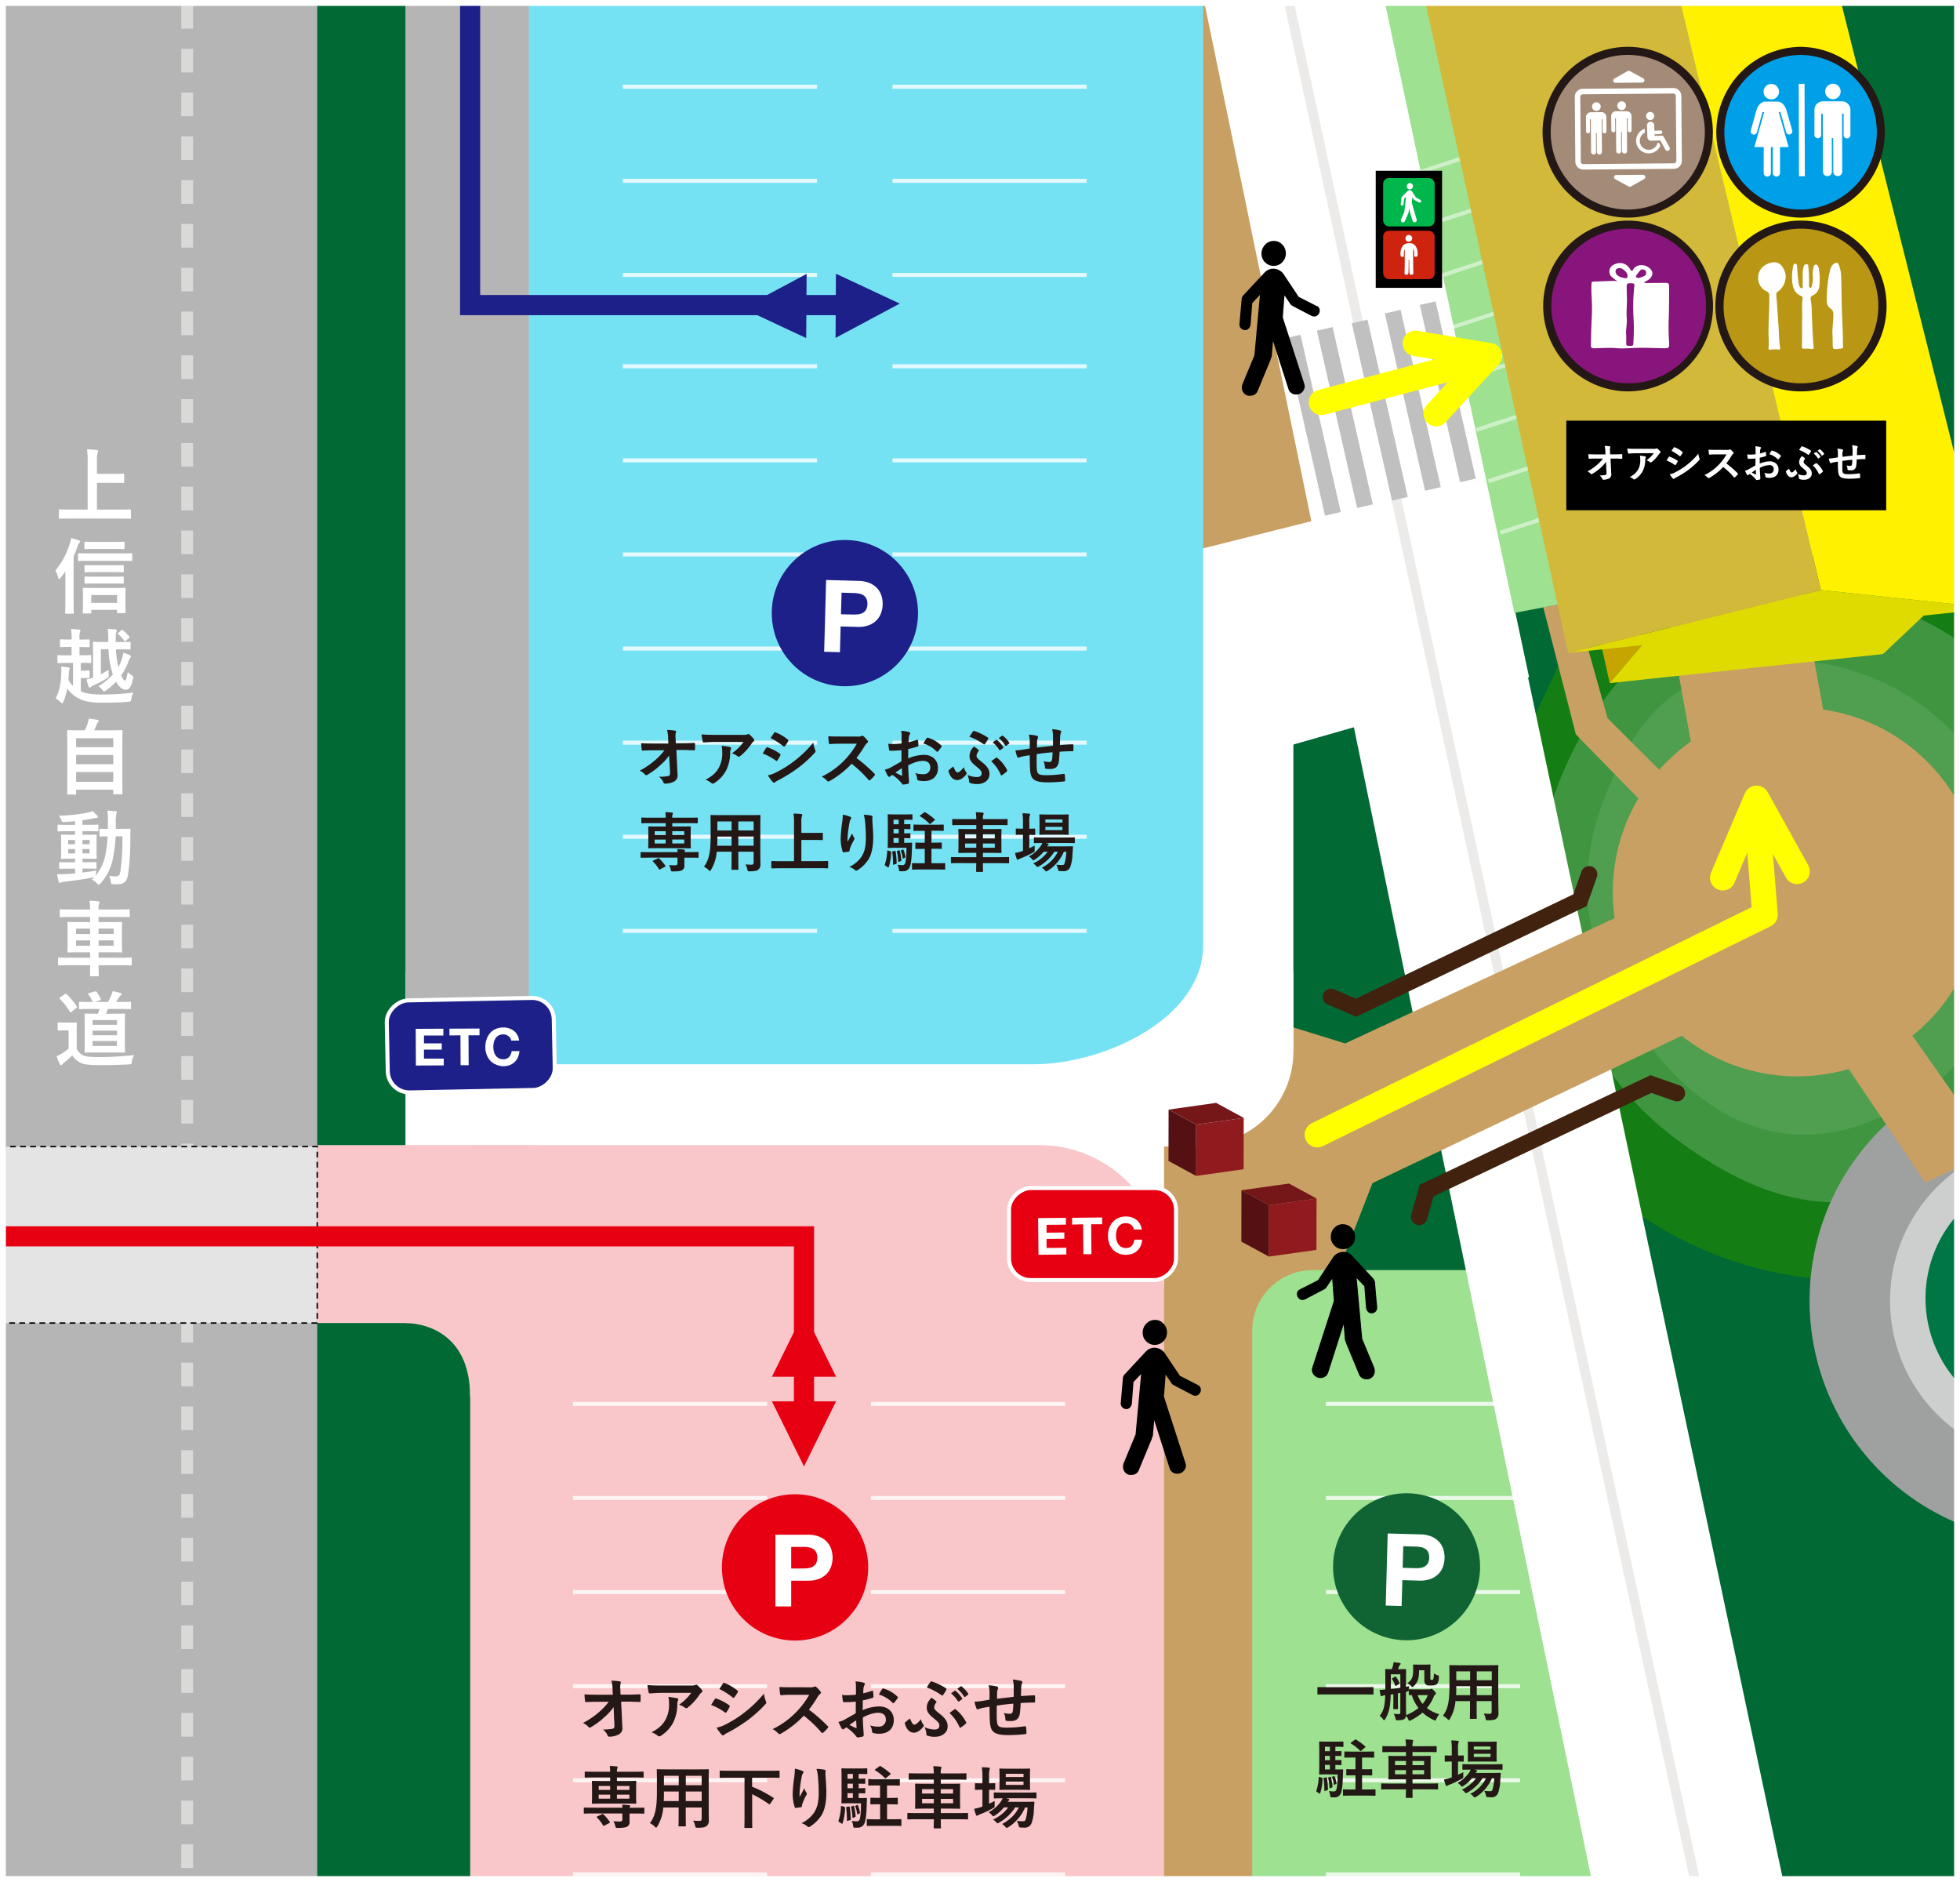 <svg xmlns="http://www.w3.org/2000/svg" xmlns:xlink="http://www.w3.org/1999/xlink" viewBox="0 0 1000 960"><rect x="0" y="0" width="1000" height="960" fill="#808080" stroke="none"/><defs><style>.cls-1,.cls-22,.cls-23,.cls-24,.cls-26,.cls-27,.cls-38,.cls-40,.cls-41,.cls-44{fill:none;}.cls-2{isolation:isolate;}.cls-3{clip-path:url(#clip-path);}.cls-4{fill:#006934;}.cls-5{fill:#c9a063;}.cls-6{fill:#147e14;}.cls-7{fill:#409640;}.cls-8{fill:#509f50;}.cls-9{fill:#b5b5b6;}.cls-10{fill:#9de191;}.cls-11{fill:#fff;}.cls-12{fill:#75e2f4;}.cls-13{fill:#f9c6ca;}.cls-14,.cls-34,.cls-42{fill:#1d2088;}.cls-14,.cls-15,.cls-26,.cls-27{stroke:#fff;stroke-width:2.06px;}.cls-14,.cls-23,.cls-40,.cls-41,.cls-42,.cls-43,.cls-44{stroke-linecap:round;}.cls-15,.cls-36,.cls-43{fill:#e60012;}.cls-16{fill:#901b1f;}.cls-17{fill:#541012;}.cls-18{fill:#751619;}.cls-19{fill:#9fa0a0;}.cls-20{fill:#cdcece;}.cls-21{fill:#007644;}.cls-22{stroke:#dad8d7;stroke-width:5px;}.cls-22,.cls-27{opacity:0.5;}.cls-23{stroke:#40220f;stroke-width:8.37px;}.cls-24{stroke:silver;stroke-width:8.23px;}.cls-25{opacity:0.8;}.cls-28{fill:#c6a500;}.cls-29{fill:#dfdb00;}.cls-30{fill:#fff100;}.cls-31{fill:#d3b939;}.cls-32{fill:#00b74c;}.cls-33{fill:#ce230f;}.cls-34,.cls-41,.cls-42{stroke:#1d2088;}.cls-34,.cls-36{stroke-width:3.86px;}.cls-35{fill:#231815;}.cls-36,.cls-40,.cls-43{stroke:#e60012;}.cls-37{fill:#106434;stroke:#106434;stroke-width:3.88px;}.cls-38{stroke:#d9d9d8;stroke-width:6.03px;stroke-dasharray:12.06 10.28;}.cls-39{fill:#e4e4e4;stroke:#040000;stroke-width:0.73px;stroke-dasharray:2.94 2.2;mix-blend-mode:multiply;}.cls-40,.cls-41{stroke-width:10.28px;}.cls-42,.cls-43{stroke-width:1.76px;}.cls-44{stroke:#ff0;stroke-linejoin:round;stroke-width:13px;}.cls-45{fill:#00a0e9;}.cls-46{fill:#87157b;}.cls-47{fill:#b99714;}.cls-48{fill:#a48b78;}</style><clipPath id="clip-path"><rect class="cls-1" width="1000" height="960"/></clipPath></defs><title>map2</title><g class="cls-2"><g id="レイヤー_3" data-name="レイヤー 3"><g class="cls-3"><rect class="cls-4" y="-1.34" width="998.85" height="960.15"/><polygon class="cls-5" points="712.9 571.04 659.89 707.04 659.89 992.04 569.89 992.62 557.41 561.04 620.89 512.04 712.9 540.46 712.9 571.04"/><polygon class="cls-5" points="696.15 78.64 694.42 250.41 667.78 315.71 587.61 327.04 540.67 68.64 601.69 -14.46 696.15 48.05 696.15 78.64"/><path class="cls-6" d="M912.45,255.64a170.61,170.61,0,0,1,77,18.11c51,25.87,85.34,75.3,114.83,124.29,6.23,10.34,12.39,20.87,15.93,32.4,3.76,12.26,4.44,25.28,3.7,38.07-3.13,54.07-31,104-66,145.34-7.5,8.86-15.45,17.5-25.06,24-21.36,14.44-48.54,16.85-74.31,16.46-19-.29-38.08-1.86-56.61-6.12-40.24-9.25-77.11-31.81-104.43-62.67-24-27.11-31.84-63.39-44.8-96.15-13.89-35.13,4.13-68,19.71-101.34l24.93-53.32C821.29,283.42,854,255.65,912.45,255.64Z"/><path class="cls-7" d="M797.28,493.6c-5.54-21.4-16.33-31.71-12.9-54.34A193.92,193.92,0,0,1,802.1,384c17-34.86,45.27-65.1,83-77a116,116,0,0,1,30.34-5.25c45.83-1.85,92.66,22.22,119.18,60.39,32.46,46.7,35.88,110.18,15.16,163.14-15.39,39.31-46,75.34-87.12,85-40.85,9.63-73.57-4.77-105.28-27.64C826.39,560.25,806.74,530.11,797.28,493.6Z"/><path class="cls-8" d="M910.25,336.69q3,0,5.9.19c40.52,2.4,78.62,24.79,98.17,61.53,24.46,45.95,14.18,108.13-18.78,146.87a64.8,64.8,0,0,1-12.11,10.61c-68.94,49-126.53,13.78-161-53.61-22.22-43.4-13.14-84.2,10.68-124.82C848.86,350.55,879.51,336.65,910.25,336.69Z"/><circle class="cls-5" cx="916.87" cy="455.04" r="94"/><polyline class="cls-5" points="868.94 413.04 846.94 291.04 915.58 282.51 934.94 387.58"/><polygon class="cls-5" points="803.43 306.77 820.2 366.38 853.66 399.71 841.57 413.04 804.02 374.61 787.4 309.83 803.43 306.77"/><rect class="cls-9" width="161.85" height="992.61"/><path class="cls-10" d="M669.78,647.88h87.1l62,344.16h-180V678.76A30.88,30.88,0,0,1,669.78,647.88Z"/><path class="cls-11" d="M206.85,496h453a0,0,0,0,1,0,0v38.07a50.76,50.76,0,0,1-50.76,50.76H206.85a0,0,0,0,1,0,0V496A0,0,0,0,1,206.85,496Z"/><path class="cls-11" d="M569.89,293.53h90a0,0,0,0,1,0,0V536.36a47.74,47.74,0,0,1-47.74,47.74H569.89a0,0,0,0,1,0,0V293.53A0,0,0,0,1,569.89,293.53Z"/><polygon class="cls-11" points="591.1 285.43 758.49 243.43 780.14 345.43 591.1 399.44 591.1 285.43"/><path class="cls-12" d="M527.28,542.87H239.85V-1.34h374v483.6C613.89,519,564.07,542.87,527.28,542.87Z"/><rect class="cls-9" x="206.85" width="63.01" height="542.87"/><rect class="cls-11" x="520.94" y="561.04" width="72.95" height="96"/><rect class="cls-13" x="161.85" y="584.1" width="108.01" height="90.78"/><path class="cls-13" d="M239.85,584.1H530.23a63.66,63.66,0,0,1,63.66,63.66V992.61a0,0,0,0,1,0,0h-354a0,0,0,0,1,0,0V584.1A0,0,0,0,1,239.85,584.1Z"/><polygon class="cls-10" points="756.55 315.71 948.87 279.04 922.88 0 703.52 -1.81 756.55 315.71"/><polygon class="cls-11" points="613.99 -1.06 818.91 992.04 916.87 992.62 705.99 -1.48 613.99 -1.06"/><rect class="cls-14" x="216.68" y="490.5" width="46.96" height="85.21" rx="11.05" ry="11.05" transform="translate(-288.04 783.86) rotate(-91.14)"/><path class="cls-11" d="M226.2,524.74l0,3.46-9.88,0,0,4,9.06,0,0,3.2-9.07,0,0,4.59,10.09,0,0,3.46-14.21.07-.09-18.72Z"/><path class="cls-11" d="M229.31,528.18l0-3.46,15.34-.07v3.46l-5.61,0,.08,15.25-4.12,0-.07-15.25Z"/><path class="cls-11" d="M260.38,529.57a4.14,4.14,0,0,0-.93-1,4,4,0,0,0-1.24-.69,4.22,4.22,0,0,0-1.46-.24,4.68,4.68,0,0,0-2.36.55,4.49,4.49,0,0,0-1.56,1.44,6.39,6.39,0,0,0-.87,2.07,9.87,9.87,0,0,0-.26,2.38,9.15,9.15,0,0,0,.28,2.29,6.2,6.2,0,0,0,.89,2,4.51,4.51,0,0,0,1.58,1.42,4.79,4.79,0,0,0,2.36.52,3.77,3.77,0,0,0,2.94-1.16,5.32,5.32,0,0,0,1.29-3l4,0a9.41,9.41,0,0,1-.8,3.18,7.36,7.36,0,0,1-4.22,4,9.45,9.45,0,0,1-3.17.54A9.71,9.71,0,0,1,253,543a8.25,8.25,0,0,1-2.91-2,9,9,0,0,1-1.82-3.07,11.2,11.2,0,0,1-.65-3.81,11.67,11.67,0,0,1,.61-3.89A9.25,9.25,0,0,1,250,527a8.28,8.28,0,0,1,2.89-2.11,9.21,9.21,0,0,1,3.86-.78,9.36,9.36,0,0,1,2.93.43,8,8,0,0,1,2.47,1.28,6.94,6.94,0,0,1,1.8,2.11,7.45,7.45,0,0,1,.91,2.87l-4,0A3.58,3.58,0,0,0,260.38,529.57Z"/><rect class="cls-15" x="533.93" y="586.88" width="46.96" height="85.21" rx="11.05" ry="11.05" transform="translate(-72.07 1186.9) rotate(-90)"/><path class="cls-11" d="M543.84,621.22l0,3.46-9.88.1,0,4,9.07-.09,0,3.19-9.07.1,0,4.58,10.09-.1,0,3.46-14.21.15-.19-18.72Z"/><path class="cls-11" d="M547,624.65l0-3.46,15.33-.16,0,3.46-5.61,0,.15,15.26-4.11,0-.16-15.25Z"/><path class="cls-11" d="M578.05,625.86a4.18,4.18,0,0,0-2.18-1.71,4.21,4.21,0,0,0-1.46-.23,4.72,4.72,0,0,0-2.35.56,4.29,4.29,0,0,0-1.56,1.46,6.23,6.23,0,0,0-.86,2.06,10.48,10.48,0,0,0-.25,2.39,9.65,9.65,0,0,0,.3,2.29,6.16,6.16,0,0,0,.9,2,4.51,4.51,0,0,0,1.59,1.41,4.79,4.79,0,0,0,2.36.51,3.82,3.82,0,0,0,2.94-1.18,5.33,5.33,0,0,0,1.26-3.06l4,0a9.9,9.9,0,0,1-.78,3.18,7.61,7.61,0,0,1-1.71,2.43,7.37,7.37,0,0,1-2.5,1.55,9.15,9.15,0,0,1-3.16.55,9.62,9.62,0,0,1-3.88-.7,8.33,8.33,0,0,1-2.92-2,9.33,9.33,0,0,1-1.84-3.06,11.25,11.25,0,0,1-.66-3.81,11.72,11.72,0,0,1,.58-3.9,9.38,9.38,0,0,1,1.78-3.15,8.3,8.3,0,0,1,2.88-2.12,9.29,9.29,0,0,1,3.85-.8,9.4,9.4,0,0,1,2.93.41,8,8,0,0,1,2.48,1.27,7,7,0,0,1,1.81,2.1,7.47,7.47,0,0,1,.93,2.87l-4,0A3.25,3.25,0,0,0,578.05,625.86Z"/><g class="cls-2"><polygon class="cls-16" points="634.55 570.23 634.5 596.42 610.23 599.83 610.28 573.64 634.55 570.23"/><polygon class="cls-17" points="610.23 599.83 596.17 592.18 596.22 565.99 610.28 573.64 610.23 599.83"/><polygon class="cls-18" points="610.28 573.64 596.22 565.99 620.49 562.58 634.55 570.23 610.28 573.64"/></g><g class="cls-2"><polygon class="cls-16" points="671.72 611.37 671.67 637.57 647.4 640.98 647.45 614.78 671.72 611.37"/><polygon class="cls-17" points="647.4 640.98 633.34 633.33 633.39 607.13 647.45 614.78 647.4 640.98"/><polygon class="cls-18" points="647.45 614.78 633.39 607.13 657.66 603.72 671.72 611.37 647.45 614.78"/></g><path class="cls-19" d="M1157.86,715.66a123.12,123.12,0,1,1-183.08-152.4l29.61,41.52a72.1,72.1,0,1,0,106.25,91.3Z"/><path class="cls-20" d="M1128.4,665.7a82.06,82.06,0,1,0-84.33,79.78,82.07,82.07,0,0,0,84.33-79.78"/><path class="cls-21" d="M1110.26,664a63.94,63.94,0,1,0-65.68,62.19A63.91,63.91,0,0,0,1110.26,664"/><polygon class="cls-5" points="934.94 533.11 982.39 603.27 1016.9 586.84 964.3 512.04 934.94 533.11"/><line class="cls-22" x1="657.51" y1="0.57" x2="871.94" y2="992.04"/><polyline class="cls-23" points="855.57 557.63 842.33 552.96 727.85 607.31 724.07 620.72"/><polyline class="cls-23" points="810.81 445.97 806.11 459.2 691.86 514.03 679.06 508.54"/><polygon class="cls-5" points="670.9 539.41 855.89 453.42 878.94 518.38 678.11 614.04 670.9 539.41"/><line class="cls-24" x1="728.41" y1="154.63" x2="748.94" y2="245.05"/><line class="cls-24" x1="710.56" y1="158.98" x2="731.09" y2="249.41"/><line class="cls-24" x1="693.7" y1="163.98" x2="714.23" y2="254.41"/><line class="cls-24" x1="675.89" y1="167.76" x2="696.42" y2="258.19"/><line class="cls-24" x1="659.51" y1="171.68" x2="680.04" y2="262.11"/><g class="cls-25"><line class="cls-26" x1="292.33" y1="716.11" x2="391.42" y2="716.11"/><line class="cls-26" x1="292.33" y1="764.11" x2="391.42" y2="764.11"/><line class="cls-26" x1="292.33" y1="812.11" x2="391.42" y2="812.11"/><line class="cls-26" x1="292.33" y1="860.11" x2="391.42" y2="860.11"/><line class="cls-26" x1="292.33" y1="908.11" x2="391.42" y2="908.11"/><line class="cls-26" x1="292.33" y1="956.11" x2="391.42" y2="956.11"/></g><g class="cls-25"><line class="cls-26" x1="444.33" y1="716.11" x2="543.41" y2="716.11"/><line class="cls-26" x1="444.33" y1="764.11" x2="543.41" y2="764.11"/><line class="cls-26" x1="444.33" y1="812.11" x2="543.41" y2="812.11"/><line class="cls-26" x1="444.33" y1="860.11" x2="543.41" y2="860.11"/><line class="cls-26" x1="444.33" y1="908.11" x2="543.41" y2="908.11"/><line class="cls-26" x1="444.33" y1="956.11" x2="543.41" y2="956.11"/></g><g class="cls-25"><line class="cls-26" x1="676.46" y1="716.11" x2="775.55" y2="716.11"/><line class="cls-26" x1="676.46" y1="764.11" x2="775.55" y2="764.11"/><line class="cls-26" x1="676.46" y1="812.11" x2="775.55" y2="812.11"/><line class="cls-26" x1="676.46" y1="860.11" x2="775.55" y2="860.11"/><line class="cls-26" x1="676.46" y1="908.11" x2="775.55" y2="908.11"/><line class="cls-26" x1="676.46" y1="956.11" x2="775.55" y2="956.11"/></g><g class="cls-25"><line class="cls-26" x1="317.78" y1="186.83" x2="416.87" y2="186.83"/><line class="cls-26" x1="317.78" y1="234.83" x2="416.87" y2="234.83"/><line class="cls-26" x1="317.78" y1="282.83" x2="416.87" y2="282.83"/><line class="cls-26" x1="317.78" y1="330.83" x2="416.87" y2="330.83"/><line class="cls-26" x1="317.78" y1="378.83" x2="416.87" y2="378.83"/><line class="cls-26" x1="317.78" y1="426.83" x2="416.87" y2="426.83"/><line class="cls-26" x1="317.78" y1="474.83" x2="416.87" y2="474.83"/><line class="cls-26" x1="455.33" y1="186.83" x2="554.41" y2="186.83"/><line class="cls-26" x1="455.33" y1="234.83" x2="554.41" y2="234.83"/><line class="cls-26" x1="455.33" y1="282.83" x2="554.41" y2="282.83"/><line class="cls-26" x1="455.33" y1="330.83" x2="554.41" y2="330.83"/><line class="cls-26" x1="455.33" y1="378.83" x2="554.41" y2="378.83"/><line class="cls-26" x1="455.33" y1="426.83" x2="554.41" y2="426.83"/><line class="cls-26" x1="455.33" y1="474.83" x2="554.41" y2="474.83"/></g><g class="cls-25"><line class="cls-26" x1="317.78" y1="44.24" x2="416.87" y2="44.24"/><line class="cls-26" x1="317.78" y1="92.24" x2="416.87" y2="92.24"/><line class="cls-26" x1="317.78" y1="140.24" x2="416.87" y2="140.24"/><line class="cls-26" x1="455.33" y1="44.24" x2="554.41" y2="44.24"/><line class="cls-26" x1="455.33" y1="92.24" x2="554.41" y2="92.24"/><line class="cls-26" x1="455.33" y1="140.24" x2="554.41" y2="140.24"/></g><line class="cls-27" x1="865.76" y1="237.43" x2="823.03" y2="251.42"/><line class="cls-27" x1="859.71" y1="211.22" x2="816.98" y2="225.2"/><line class="cls-27" x1="853.66" y1="185.01" x2="810.93" y2="198.99"/><line class="cls-27" x1="847.61" y1="158.8" x2="804.88" y2="172.78"/><line class="cls-27" x1="841.57" y1="132.59" x2="798.84" y2="146.57"/><line class="cls-27" x1="835.52" y1="106.38" x2="792.79" y2="120.36"/><line class="cls-27" x1="829.47" y1="80.16" x2="786.74" y2="94.15"/><line class="cls-27" x1="823.42" y1="53.95" x2="780.69" y2="67.93"/><line class="cls-27" x1="808.16" y1="257.72" x2="765.43" y2="271.7"/><line class="cls-27" x1="802.11" y1="231.51" x2="759.38" y2="245.49"/><line class="cls-27" x1="796.06" y1="205.3" x2="753.33" y2="219.28"/><line class="cls-27" x1="747.28" y1="193.07" x2="790.01" y2="179.09"/><line class="cls-27" x1="783.97" y1="152.87" x2="741.24" y2="166.86"/><line class="cls-27" x1="777.92" y1="126.66" x2="735.19" y2="140.64"/><line class="cls-27" x1="771.87" y1="100.45" x2="729.14" y2="114.43"/><line class="cls-27" x1="765.82" y1="74.24" x2="723.09" y2="88.22"/><g class="cls-2"><polygon class="cls-28" points="821.28 348.44 715.18 -129.09 727.36 -161.37 837.78 329.08 821.28 348.44"/><polygon class="cls-29" points="929.02 300.99 1016.99 310.27 981.49 314 960.72 333.63 821.28 348.44 837.78 329.08 800.1 333.04 929.02 300.99"/><polygon class="cls-30" points="929.02 300.99 809.25 -200.03 895.48 -173.25 1016.99 310.27 929.02 300.99"/><polygon class="cls-31" points="800.1 333.04 692.05 -158.87 809.25 -200.03 929.02 300.99 800.1 333.04"/></g><rect x="701.9" y="87.1" width="33.86" height="59.72"/><rect class="cls-32" x="705.7" y="90.81" width="26.25" height="24.68" rx="2.91" ry="2.91"/><rect class="cls-33" x="705.7" y="117.71" width="26.25" height="24.68" rx="2.91" ry="2.91"/><path class="cls-11" d="M720.51,121.58a1.72,1.72,0,1,1-1.72-1.72,1.71,1.71,0,0,1,1.72,1.72Zm0,0"/><path class="cls-11" d="M719.39,124.11a3,3,0,0,0-1.31,0c-2.85.33-3.78,3.63-3.51,6.15.11,1.09,1.82,1.1,1.71,0a6.47,6.47,0,0,1,.43-3.29v3.59s0,.08,0,.13a.43.43,0,0,0,0,0c0,2.85,0,5.69-.12,8.54-.05,1.26,1.91,1.26,2,0,.09-2.23.12-4.46.12-6.69H719c0,2.23,0,4.46.12,6.69,0,1.26,2,1.26,2,0-.12-2.85-.12-5.69-.12-8.54a1,1,0,0,0,0-.25c0-1.23,0-2.47,0-3.7a6.17,6.17,0,0,1,.54,3.47c-.12,1.1,1.6,1.09,1.71,0,.27-2.57-.7-6-3.7-6.17Zm0,0"/><path class="cls-11" d="M719.38,96.62a1.52,1.52,0,0,0,1.1-.51,1.57,1.57,0,0,0,.43-1.14,1.65,1.65,0,0,0-.49-1.13,1.44,1.44,0,0,0-1.12-.44,1.49,1.49,0,0,0-1.11.51,1.65,1.65,0,0,0-.44,1.14,1.47,1.47,0,0,0,.49,1.12,1.53,1.53,0,0,0,1.14.45Zm0,0"/><path class="cls-11" d="M724.74,102l-2.33-1.27-1.91-3a1.65,1.65,0,0,0-1.35-.68,1.55,1.55,0,0,0-1.06.46l-2.88,2.93a.87.87,0,0,0-.17.38l-.38,3.26v.09a.69.69,0,0,0,.21.5.7.7,0,0,0,.51.22.62.62,0,0,0,.48-.22.89.89,0,0,0,.24-.46l.29-2.8,1-1-.93,7.79-1.65,3.69a1.34,1.34,0,0,0-.09.46,1.1,1.1,0,0,0,.32.79.92.92,0,0,0,.78.27,1,1,0,0,0,.94-.59l1.77-4a.5.5,0,0,1,.05-.15.84.84,0,0,1,.08-.19.38.38,0,0,0,0-.17l.22-1.91,1.82,6.27a1,1,0,0,0,1.06.72,1,1,0,0,0,.74-.32,1.06,1.06,0,0,0,.32-.78.3.3,0,0,0,0-.11.44.44,0,0,1,0-.1l-2.54-8.69.3-2.84.72,1.15a.7.7,0,0,0,.21.21l2.5,1.4a1.63,1.63,0,0,0,.34.08.64.64,0,0,0,.51-.23.77.77,0,0,0,.21-.53.66.66,0,0,0-.34-.59Zm0,0"/><circle class="cls-34" cx="431.07" cy="312.75" r="35.38"/><path class="cls-11" d="M438,296.31a15.23,15.23,0,0,1,5.82,1.16,11,11,0,0,1,3.85,2.75,10.2,10.2,0,0,1,2.09,3.8,13.83,13.83,0,0,1-.24,8.69,10.17,10.17,0,0,1-2.3,3.7,11,11,0,0,1-4,2.54,15.15,15.15,0,0,1-5.87.83l-8.45-.23-.36,13.12-8.05-.22,1-36.6Zm-2.68,17.16a16.71,16.71,0,0,0,2.67-.13,6.24,6.24,0,0,0,2.28-.73,4.35,4.35,0,0,0,1.61-1.63,6,6,0,0,0,.67-2.8,5.78,5.78,0,0,0-.52-2.83,4.26,4.26,0,0,0-1.51-1.71,6.27,6.27,0,0,0-2.24-.86,17.34,17.34,0,0,0-2.65-.28l-6.26-.17-.3,11Z"/><path class="cls-35" d="M341.38,385.38a27,27,0,0,1-4.68,5.11,37.58,37.58,0,0,1-6.27,4.65,1.42,1.42,0,0,1-.77.3.68.68,0,0,1-.56-.33,7.49,7.49,0,0,0-2.73-2,38.82,38.82,0,0,0,7.74-5.25,31.9,31.9,0,0,0,4.88-5.14l-5.81,0c-1.73,0-3.59.07-5.31.17-.3,0-.43-.2-.47-.57a28.93,28.93,0,0,1-.26-3.22c2,.13,3.95.17,5.94.17H341l-.13-3a16.86,16.86,0,0,0-.53-3.92,29.38,29.38,0,0,1,4.18.37c.33.07.43.2.43.4a1.76,1.76,0,0,1-.13.5,9.4,9.4,0,0,0-.13,3l.1,2.52h2.89c2.32,0,4-.06,6.44-.16.33,0,.5.16.5.4,0,.93,0,1.95,0,2.88a.43.43,0,0,1-.47.47c-2.42-.1-4.32-.17-6.37-.17h-2.69l.59,12.49a3.49,3.49,0,0,1-1.59,3.52,10.21,10.21,0,0,1-4.58,1.16c-.63,0-.86-.13-1-.57a6.8,6.8,0,0,0-2.32-2.95,23.77,23.77,0,0,0,4.68-.33c.76-.17,1-.5,1-2Z"/><path class="cls-35" d="M365,378.44c-1.89,0-3.92.13-5.88.27-.4,0-.53-.2-.6-.5a31.62,31.62,0,0,1-.59-3.59c2.25.17,4.08.23,6.74.23h14.24a7.21,7.21,0,0,0,2.29-.19,2.33,2.33,0,0,1,.63-.24,1.1,1.1,0,0,1,.76.47,16.5,16.5,0,0,1,2,2.09,1,1,0,0,1,.26.6.84.84,0,0,1-.46.69,4.16,4.16,0,0,0-.9,1,28.48,28.48,0,0,1-5.84,6.41,1,1,0,0,1-.7.29,1.31,1.31,0,0,1-.8-.33,7.71,7.71,0,0,0-2.75-1.36,23.67,23.67,0,0,0,5.94-5.81Zm1.86,12.95a15.39,15.39,0,0,0,1.62-7.84,11.81,11.81,0,0,0-.33-3.12,37.81,37.81,0,0,1,4.28.63c.44.1.57.34.57.63a1.36,1.36,0,0,1-.17.6,3.19,3.19,0,0,0-.3,1.36,20.38,20.38,0,0,1-1.95,9.13,17.32,17.32,0,0,1-6.05,6.61,1.65,1.65,0,0,1-.93.33.93.93,0,0,1-.66-.3,9.62,9.62,0,0,0-3-1.69C363.56,395.84,365.45,394.05,366.88,391.39Z"/><path class="cls-35" d="M390.88,381.53c.16-.23.33-.4.63-.33a23,23,0,0,1,6.37,3.25c.24.17.37.3.37.5a1.06,1.06,0,0,1-.13.36,14,14,0,0,1-1.46,2.53c-.17.2-.3.33-.44.33a.63.63,0,0,1-.39-.2,29.23,29.23,0,0,0-6.71-3.62C390,383,390.48,382.06,390.88,381.53Zm5.38,12.32a55.32,55.32,0,0,0,9.09-5.75,60.29,60.29,0,0,0,9.57-9.26,16,16,0,0,0,1,3.72,1.61,1.61,0,0,1,.17.63,1,1,0,0,1-.37.76,62,62,0,0,1-8.43,7.67,76.56,76.56,0,0,1-9.93,6.24,11.87,11.87,0,0,0-1.93,1.13.73.73,0,0,1-.53.27.84.84,0,0,1-.66-.4,20.53,20.53,0,0,1-2.46-3.39A15.29,15.29,0,0,0,396.26,393.85Zm-1.36-20c.23-.4.43-.46.83-.26a22.68,22.68,0,0,1,6.24,3.68.51.51,0,0,1,.26.43.76.76,0,0,1-.13.43,14.36,14.36,0,0,1-1.69,2.5.38.38,0,0,1-.34.19.85.85,0,0,1-.49-.23,32.09,32.09,0,0,0-6.44-4.08C393.7,375.68,394.33,374.75,394.9,373.89Z"/><path class="cls-35" d="M437.32,375.72a4.91,4.91,0,0,0,2.29-.3.58.58,0,0,1,.37-.13,1.06,1.06,0,0,1,.56.26,11.8,11.8,0,0,1,2.16,2.33.84.84,0,0,1,.17.43.9.9,0,0,1-.43.66,6,6,0,0,0-1.23,1.46,51.79,51.79,0,0,1-4.25,6.21,78.41,78.41,0,0,1,9.2,8,.76.76,0,0,1,.26.46.87.87,0,0,1-.23.5A18.24,18.24,0,0,1,444,397.9a.57.57,0,0,1-.39.2.68.68,0,0,1-.47-.27,60.15,60.15,0,0,0-8.63-8.23,47.76,47.76,0,0,1-11.16,8.76,2.19,2.19,0,0,1-.76.27.76.76,0,0,1-.57-.3,9.11,9.11,0,0,0-2.78-2.16,41.5,41.5,0,0,0,17.92-16.8l-8.56,0c-1.73,0-3.45.07-5.25.2-.26,0-.36-.2-.43-.56a19,19,0,0,1-.3-3.46c1.8.14,3.46.14,5.61.14Z"/><path class="cls-35" d="M459.93,382.69c-1.66.13-3.35.27-5.58.27-.56,0-.73-.2-.79-.7s-.24-1.73-.37-2.89a17.34,17.34,0,0,0,2.59.17c1.39,0,2.82-.14,4.22-.27,0-1.1,0-2.36,0-3.78a12.18,12.18,0,0,0-.23-2.69,19.34,19.34,0,0,1,3.95.59c.4.1.66.34.66.63a1.12,1.12,0,0,1-.2.54,3.93,3.93,0,0,0-.46,1.29c-.1.86-.14,1.69-.17,2.76a32.59,32.59,0,0,0,4.25-1.23c.3-.1.53,0,.57.3a17,17,0,0,1,.2,2.59c0,.33-.1.43-.44.53a35,35,0,0,1-4.74,1.26c0,1.59,0,3.22-.07,4.81a20.94,20.94,0,0,1,8.17-1.82c4.11,0,7.07,2.65,7.07,6.64,0,4.25-2.72,6.74-7.21,6.74a12.62,12.62,0,0,1-2.72-.3.89.89,0,0,1-.73-1,5.88,5.88,0,0,0-1-2.82,12.41,12.41,0,0,0,4.15.6,3.29,3.29,0,0,0,3.58-3.42c0-2.16-1.33-3.36-3.65-3.36-1.89,0-4.18.5-7.6,2.26,0,1.4.06,2.53.13,4s.26,3.55.26,4.31c0,.47.07,1-.49,1.1a14.13,14.13,0,0,1-2.46.4c-.37,0-.5-.24-.8-.67a20.52,20.52,0,0,0-4.71-4.25,5.84,5.84,0,0,0-1.06.73.84.84,0,0,1-.57.24.94.94,0,0,1-.73-.53c-.37-.6-1-2-1.53-3.09a12.58,12.58,0,0,0,3.06-1.16c1.43-.8,3-1.7,5.41-3.09Zm-3.09,11.42c.93.5,2.06,1.06,3.12,1.5.27.06.37,0,.33-.27-.06-.86-.13-2.39-.19-3.49C459.17,392.48,458,393.25,456.84,394.11Zm15.87-17.43c.23-.36.33-.46.57-.4a15.86,15.86,0,0,1,7,4.05.54.54,0,0,1,.19.34.88.88,0,0,1-.13.33c-.43.66-1.29,1.69-1.79,2.35-.1.14-.57.17-.67,0a15.38,15.38,0,0,0-6.73-4.08A20.4,20.4,0,0,1,472.71,376.68Z"/><path class="cls-35" d="M492.89,393.85a1,1,0,0,1,.3.59c0,.17,0,.3-.3.67a7.73,7.73,0,0,1-1.59,1.59,4.72,4.72,0,0,1-2.79,1.23c-1.76,0-3.52-1-4.55-4.38-.1-.4-.06-.47.1-.63a21.52,21.52,0,0,1,2-1.7.45.45,0,0,1,.3-.16c.1,0,.16.1.23.3.83,2.05,1.36,2.62,1.93,2.62a1.68,1.68,0,0,0,1.16-.47,10.47,10.47,0,0,0,2.06-2.19A7.82,7.82,0,0,0,492.89,393.85Zm5.52,2.52c1.66,0,2.42-.7,2.42-1.89s-.6-1.8-3.29-4c-2.22-1.83-2.88-3.15-2.88-4.68a6.78,6.78,0,0,1,2.29-5,15.58,15.58,0,0,1,2.35,1.82.36.36,0,0,1,.14.27c0,.1-.1.2-.2.36a3.91,3.91,0,0,0-1,2.36c0,.83.6,1.43,2.76,3.12,3.09,2.43,3.85,4.19,3.85,6.08,0,3.45-3.12,5.14-6.21,5.14a10.73,10.73,0,0,1-3.65-.53.63.63,0,0,1-.53-.66,9.53,9.53,0,0,0-.86-3.49A12.24,12.24,0,0,0,498.41,396.37Zm-2-23.31a.5.5,0,0,1,.66-.2,29.74,29.74,0,0,1,6.84,3.29.59.59,0,0,1,.2.86,19.16,19.16,0,0,1-1.49,2.39c-.17.24-.3.33-.47.33a.72.72,0,0,1-.46-.23,30.82,30.82,0,0,0-7.11-3.72C495.25,374.82,495.85,373.86,496.45,373.06Zm11.75,13.45c.17-.07.23-.13.33-.13a.34.34,0,0,1,.24.13,19.55,19.55,0,0,1,5.08,6.24c.19.3.13.46-.14.73a13.82,13.82,0,0,1-2.42,1.93c-.3.2-.53.1-.7-.27a19.55,19.55,0,0,0-4.85-6.81C506.54,387.67,507.5,387,508.2,386.51Zm.07-9.07c.16-.13.3-.1.5.07a15.71,15.71,0,0,1,3.15,3.55.34.34,0,0,1-.1.53l-1.39,1a.35.35,0,0,1-.57-.1,16.53,16.53,0,0,0-3.35-3.85Zm3-2.15c.2-.14.3-.1.5.06a13.85,13.85,0,0,1,3.15,3.42.38.38,0,0,1-.1.6l-1.32,1a.35.35,0,0,1-.57-.1,15.58,15.58,0,0,0-3.32-3.82Z"/><path class="cls-35" d="M525.39,378.24a13.19,13.19,0,0,0-.46-3.52,28.2,28.2,0,0,1,4,.57.83.83,0,0,1,.7.69,1.8,1.8,0,0,1-.2.7,4.36,4.36,0,0,0-.33,1.46c0,.8,0,2.06-.07,3.19,2.29-.3,5.81-.66,8.2-.93,0-1.66,0-3.45,0-4.68a14.85,14.85,0,0,0-.43-3.79,23.32,23.32,0,0,1,4,.67c.47.13.63.3.63.63a1.51,1.51,0,0,1-.2.66,6.27,6.27,0,0,0-.33,1.5c-.06,1.79-.1,3.08-.13,4.64,2.69-.2,4.68-.3,6.47-.36.27,0,.4,0,.4.33a22.44,22.44,0,0,1,0,2.72c0,.43-.06.47-.43.47-2.19,0-4.41.1-6.61.26-.1,2.2-.2,3.82-.39,5.12-.37,2.59-1.86,3.68-4.35,3.68a14.92,14.92,0,0,1-2.06-.1c-.53,0-.67-.26-.67-.86a7.82,7.82,0,0,0-.73-3,10.48,10.48,0,0,0,2.83.4c.89,0,1.39-.27,1.56-1.43a35.24,35.24,0,0,0,.23-3.52c-2.66.2-5.55.53-8.1.93,0,3.62-.07,5.61.06,7.51.2,2.72.93,3.25,5,3.25a62.28,62.28,0,0,0,8.6-.66c.5,0,.6,0,.67.43a20.7,20.7,0,0,1,.2,2.79c0,.39-.14.56-.43.59a74.57,74.57,0,0,1-8.34.5c-6.71,0-8.66-1.39-9.06-5.74-.17-1.8-.24-4.58-.24-8.1-1.69.23-2.75.43-4,.69a10.38,10.38,0,0,0-1.5.5c-.43.2-.66.07-.86-.36a13.13,13.13,0,0,1-.93-3.32,32,32,0,0,0,3.55-.34c.93-.13,2.53-.43,3.75-.63Z"/><path class="cls-35" d="M345.73,434.65a11.77,11.77,0,0,0-.2-1.49,28.12,28.12,0,0,1,3.49.23c.3,0,.46.2.46.37a1.11,1.11,0,0,1-.16.5,1.5,1.5,0,0,0-.14.39h2.76c2.95,0,3.95-.06,4.15-.06s.33,0,.33.36v2.2c0,.36,0,.39-.33.39s-1.2-.06-4.15-.06h-2.76v.46c0,1.33,0,2.36,0,3.52a2.45,2.45,0,0,1-1.23,2.46c-.7.36-1.76.6-4.48.6-1,0-1,0-1.23-.77a8.3,8.3,0,0,0-.93-2.49c1.19.1,2.36.14,3,.14,1,0,1.36-.3,1.36-1.07v-2.85H331.32c-2.95,0-3.95.06-4.15.06s-.33,0-.33-.39V435c0-.33,0-.36.33-.36s1.2.06,4.15.06Zm-10-2c-3.25,0-4.42.07-4.62.07-.36,0-.39,0-.39-.37s.06-1.06.06-3V425c0-2-.06-2.86-.06-3.09s0-.36.39-.36c.2,0,1.37.06,4.62.06h3.92v-1.72h-7.87c-3,0-4,.06-4.22.06s-.36,0-.36-.36v-2.16c0-.37,0-.4.36-.4s1.23.07,4.22.07h7.87a22.79,22.79,0,0,0-.2-2.82c1.16,0,2.29.1,3.42.23.3,0,.43.13.43.33a2,2,0,0,1-.17.66,4.53,4.53,0,0,0-.16,1.6h8.43c3,0,4.05-.07,4.25-.07s.37,0,.37.4v2.16c0,.33,0,.36-.37.36s-1.23-.06-4.25-.06H343v1.72h4.45c3.25,0,4.41-.06,4.65-.06s.36,0,.36.36-.07,1.07-.07,3v4.48c0,1.93.07,2.79.07,3s0,.37-.36.37-1.4-.07-4.65-.07Zm-.1,5.21c.4-.2.47-.16.73.07a23,23,0,0,1,3.09,3.65c.2.3.13.4-.27.6l-2.32,1.23c-.4.23-.47.26-.67-.07a19.63,19.63,0,0,0-3-3.82c-.27-.3-.2-.4.17-.6Zm4-11.92V424h-5.61v1.92Zm0,4.32v-2h-5.61v2ZM343,424v1.92h6.11V424Zm6.11,4.25H343v2h6.11Z"/><path class="cls-35" d="M387.93,436.32c0,1.52.06,3.22.06,4.58a3.18,3.18,0,0,1-1.09,2.69c-.63.56-1.63.86-4.39.86-1,0-1,0-1.22-1a9,9,0,0,0-.93-2.53c1.36.1,2,.14,3.08.14.77,0,1.07-.34,1.07-1.1v-5.51H376.7v3.95c0,3.22.07,4.71.07,4.91s0,.37-.37.37h-2.85c-.33,0-.37,0-.37-.37s.07-1.69.07-4.91v-3.95h-7.57a20.81,20.81,0,0,1-2.89,9.2c-.26.46-.43.66-.6.66s-.33-.17-.69-.53a8.46,8.46,0,0,0-2.36-1.69c2.42-3.13,3.42-7.08,3.42-15.08v-5.44c0-3.46-.07-5.25-.07-5.45,0-.36,0-.4.4-.4.2,0,1.36.07,4.55.07h15.61c3.22,0,4.34-.07,4.58-.07s.36,0,.36.4c0,.2-.06,2-.06,5.45Zm-14.68-4.92v-4.68H366v.37c0,1.59,0,3-.1,4.31Zm0-7.77V419H366v4.61ZM376.7,419v4.61h7.81V419Zm7.81,12.38v-4.68H376.7v4.68Z"/><path class="cls-35" d="M398.11,442.89c-3,0-4,.07-4.21.07s-.37,0-.37-.37v-3c0-.33,0-.37.37-.37s1.23.07,4.21.07h7V420.54a33.57,33.57,0,0,0-.27-5.54c1.27,0,2.76.1,3.89.23.33,0,.6.23.6.43a2.29,2.29,0,0,1-.24.77,11.79,11.79,0,0,0-.23,3.18v5.25h6.51c2.89,0,3.88-.07,4.08-.07s.37,0,.37.37v3c0,.33,0,.37-.37.37s-1.19-.07-4.08-.07h-6.51v10.79h9.07c3,0,4-.07,4.21-.07s.37,0,.37.37v3c0,.33,0,.37-.37.37s-1.23-.07-4.21-.07Z"/><path class="cls-35" d="M433.67,416.59c.43.17.63.37.63.67a.78.78,0,0,1-.23.53,3.83,3.83,0,0,0-.6,1.56c-.46,2.26-.73,4.61-.93,6.34-.06,1.2-.16,2.46-.1,3.65.73-1.29,1.43-2.55,2.33-4.25a6.8,6.8,0,0,0,1,2.16.79.79,0,0,1,.19.53,1.54,1.54,0,0,1-.33.83,28,28,0,0,0-2,4.25,4,4,0,0,0-.16,1,.47.47,0,0,1-.43.53c-.4.1-1.83.3-2.66.4-.23,0-.4-.2-.47-.43a21.34,21.34,0,0,1-1-6.74,68.45,68.45,0,0,1,.8-8.27,31.34,31.34,0,0,0,.26-3.79A17.22,17.22,0,0,1,433.67,416.59Zm10.79-.56c.67.16.73.33.67.9a11.05,11.05,0,0,0-.07,1.52c.23,3.16.46,6.18.46,8.57,0,4.71-.76,8.8-2.52,11.52a18.14,18.14,0,0,1-5.48,5.34,1.12,1.12,0,0,1-.66.24,1,1,0,0,1-.7-.37,7.58,7.58,0,0,0-2.82-1.52,16.49,16.49,0,0,0,5.64-4.45c1.93-2.63,2.79-5.35,2.79-10.6,0-2.35-.16-5.81-.4-7.93a15.85,15.85,0,0,0-.69-3.62A19,19,0,0,1,444.46,416Z"/><path class="cls-35" d="M454.19,434.19c.46.13.49.17.46.53a25.8,25.8,0,0,1-1.19,7.54c-.1.33-.17.3-.57.06l-1.1-.69c-.39-.23-.43-.37-.33-.7a25.24,25.24,0,0,0,1.2-6.84c0-.4.1-.36.53-.23Zm2.55-1.73c-2.26,0-3.12.07-3.48.07s-.37,0-.37-.4c0-.2.07-1.43.07-4.08v-8.24c0-2.62-.07-3.85-.07-4.08s0-.37.37-.37,1.22.07,3.48.07h5.18c2.13,0,3.09-.07,3.26-.07.33,0,.36,0,.36.37v2.09c0,.33,0,.37-.36.37-.17,0-1.13-.07-3.26-.07h-.6v2.32c1.93,0,2.63-.06,2.83-.06s.36,0,.36.36v1.83c0,.33,0,.37-.36.37s-.9,0-2.83-.07v2.22c1.93,0,2.63-.06,2.83-.06s.36,0,.36.36v1.86c0,.33,0,.37-.36.37s-.9,0-2.83-.07v2.36h.77c2.09,0,2.72-.07,2.92-.07s.4.07.37.43l-.1,2.19c-.1,5.45-.5,8.17-1.07,9.7a3.48,3.48,0,0,1-3.45,2.26c-.43,0-1,0-1.43,0s-.6-.06-.73-1.06a7.75,7.75,0,0,0-.66-2.26,19.34,19.34,0,0,0,2.45.2,1.36,1.36,0,0,0,1.37-.83c.36-.83.66-3.05.73-8Zm-.3,1.6c.4-.07.47-.1.5.23a38.89,38.89,0,0,1,.53,5.84c0,.4,0,.47-.4.6l-1,.3c-.39.13-.46.13-.46-.23a40.94,40.94,0,0,0-.37-6.11c0-.37,0-.4.4-.47Zm2.06-13.62v-2.32h-2.62v2.32Zm0,4.65v-2.22h-2.62v2.22Zm0,4.82v-2.36h-2.62v2.36Zm.1,3.88c.37-.13.43-.1.5.23a31.91,31.91,0,0,1,.76,4.72c0,.3,0,.4-.4.56l-.69.3c-.37.17-.43.17-.47-.2a28.56,28.56,0,0,0-.69-4.94c-.07-.3,0-.3.33-.44Zm1.93-.4c.3-.1.36-.06.46.2a13,13,0,0,1,.93,3.49c0,.26,0,.3-.3.43l-.63.33c-.33.17-.43.1-.43-.16a16.7,16.7,0,0,0-.9-3.59c-.06-.3-.06-.3.27-.43Zm14.71-.43v7.37h2.42c3,0,4-.06,4.22-.06s.36,0,.36.39v2.53c0,.36,0,.4-.36.4s-1.2-.07-4.22-.07h-7.74c-3,0-4,.07-4.21.07-.37,0-.4,0-.4-.4v-2.53c0-.36,0-.39.4-.39.2,0,1.23.06,4.21.06h1.9V433h-.67c-2.69,0-3.55.07-3.75.07s-.37,0-.37-.37v-2.52c0-.33,0-.37.37-.37s1.06.07,3.75.07h.67v-6.07h-1.37c-2.85,0-3.81.06-4,.06-.37,0-.4,0-.4-.36V421c0-.37,0-.4.4-.4.2,0,1.16.07,4,.07h6.64c2.89,0,3.86-.07,4.06-.07s.36,0,.36.4v2.46c0,.33,0,.36-.36.36s-1.17-.06-4.06-.06h-1.85v6.07h1.16c2.65,0,3.55-.07,3.75-.07s.36,0,.36.37v2.52c0,.34,0,.37-.36.37s-1.1-.07-3.75-.07Zm-3.82-18.46c.33-.23.4-.3.69-.13a33.94,33.94,0,0,1,4.72,3.48c.13.14.2.2.2.27s-.1.2-.3.4l-1.89,1.59c-.17.14-.27.24-.37.24a.41.41,0,0,1-.3-.2,22.86,22.86,0,0,0-4.68-3.72c-.26-.17-.3-.27.07-.57Z"/><path class="cls-35" d="M489.61,440.27c-2.92,0-3.92.06-4.12.06s-.33,0-.33-.36v-2.43c0-.33,0-.36.33-.36s1.2.06,4.12.06h8.5v-2.19h-4.19c-3.22,0-4.38.07-4.61.07s-.37,0-.37-.37.07-1.06.07-3.15v-5.21c0-2.06-.07-3-.07-3.16,0-.36,0-.39.37-.39s1.39.06,4.61.06h4.19v-2.06H490.5c-3.05,0-4.08.07-4.28.07-.36,0-.4,0-.4-.4v-2.42c0-.3,0-.33.4-.33.2,0,1.23.06,4.28.06h7.61a25.92,25.92,0,0,0-.27-3.52c1.23,0,2.39.1,3.52.24.3,0,.5.19.5.36a1.09,1.09,0,0,1-.17.66,6.52,6.52,0,0,0-.2,2.26h7.91c3.05,0,4.11-.06,4.31-.06s.37,0,.37.33v2.42c0,.37,0,.4-.37.4s-1.26-.07-4.31-.07h-7.91v2.06H506c3.25,0,4.42-.06,4.61-.06s.37,0,.37.39c0,.2-.07,1.1-.07,3.16v5.21c0,2.09.07,3,.07,3.15s0,.37-.37.37-1.36-.07-4.61-.07h-4.52v2.19h8.9c2.92,0,3.92-.06,4.12-.06s.33,0,.33.36V440c0,.33,0,.36-.33.36s-1.2-.06-4.12-.06h-8.9c0,2.59.07,4,.07,4.08,0,.33,0,.37-.4.37h-2.75c-.34,0-.37,0-.37-.37,0-.17,0-1.49.07-4.08Zm8.5-12.59v-2.16H492.4v2.16Zm0,4.75v-2.16H492.4v2.16Zm3.38-6.91v2.16h6.05v-2.16Zm6.05,4.75h-6.05v2.16h6.05Z"/><path class="cls-35" d="M525.13,432.7c.9-.44,1.83-.87,2.76-1.36,0,.56,0,1.32,0,2.05,0,1.1,0,1-.86,1.53a48.06,48.06,0,0,1-6.11,2.86,5.17,5.17,0,0,0-1.06.46,1,1,0,0,1-.6.3c-.2,0-.33-.1-.5-.43a20.61,20.61,0,0,1-.89-3,22.54,22.54,0,0,0,3.28-.83c.23-.1.5-.16.77-.26v-8.24h-.27c-2.19,0-2.86.07-3.05.07s-.34,0-.34-.37V423c0-.33,0-.36.34-.36s.86.06,3.05.06h.27v-2.85a31,31,0,0,0-.27-5c1.3,0,2.29.1,3.39.2.33,0,.53.2.53.37a1.67,1.67,0,0,1-.2.66,13.78,13.78,0,0,0-.2,3.69v2.95c1.79,0,2.42-.06,2.62-.06s.37,0,.37.36v2.52c0,.34,0,.37-.37.37s-.83-.07-2.62-.07Zm17.66,1.79a21.29,21.29,0,0,1-8.16,9.63,1.92,1.92,0,0,1-.8.36c-.23,0-.43-.2-.83-.63a6.42,6.42,0,0,0-1.46-1.26,17.71,17.71,0,0,0,8.17-8.1h-1.8a22.17,22.17,0,0,1-7.73,7.37,2.06,2.06,0,0,1-.83.37c-.27,0-.44-.2-.83-.64a6.05,6.05,0,0,0-1.4-1.16,19,19,0,0,0,7.41-5.94h-2.1a18,18,0,0,1-4.38,3.92c-.43.26-.63.43-.83.43s-.36-.2-.7-.6a6.71,6.71,0,0,0-1.59-1.39,17,17,0,0,0,6.14-5.45,7,7,0,0,0,.7-1.39c-2.72,0-3.75.06-3.92.06-.33,0-.36,0-.36-.4v-2.15c0-.34,0-.37.36-.37s1.3.07,4.52.07h11.12c3.22,0,4.35-.07,4.52-.07.33,0,.36,0,.36.37v2.15c0,.37,0,.4-.36.4-.17,0-1.3-.06-4.52-.06h-10l1.1.26c.29.1.46.3.46.43a.45.45,0,0,1-.27.44,1.66,1.66,0,0,0-.53.59H543c2.82,0,3.78-.06,4-.06.37,0,.47.06.44.43l-.24,3.35a22,22,0,0,1-1,6.38,3.5,3.5,0,0,1-3.75,2.55,15.63,15.63,0,0,1-1.69-.06c-.77-.07-.77-.07-1-1.1a11.11,11.11,0,0,0-.86-2.19,17.78,17.78,0,0,0,3,.2c.73,0,1-.1,1.29-1a26.71,26.71,0,0,0,.87-5.71Zm-1.89-19c2.86,0,3.79-.07,4-.07s.36,0,.36.37-.06,1-.06,2.82v4c0,1.89.06,2.65.06,2.85s0,.37-.36.37-1.16-.07-4-.07h-6.24c-2.89,0-3.82.07-4,.07s-.37,0-.37-.37.07-1,.07-2.85v-4c0-1.83-.07-2.62-.07-2.82s0-.37.37-.37,1.16.07,4,.07ZM533.36,418v1.59h8.7V418Zm8.7,3.78h-8.7v1.63h8.7Z"/><circle class="cls-36" cx="405.64" cy="799.52" r="35.38"/><path class="cls-11" d="M412.13,782.84a15.37,15.37,0,0,1,5.84,1,10.89,10.89,0,0,1,3.92,2.65,10.08,10.08,0,0,1,2.21,3.74,14,14,0,0,1,0,8.69,10.12,10.12,0,0,1-2.21,3.77,11,11,0,0,1-3.92,2.64,15.36,15.36,0,0,1-5.84,1h-8.46v13.12h-8.05v-36.6Zm-2.21,17.22a17.84,17.84,0,0,0,2.67-.2,6.15,6.15,0,0,0,2.25-.8,4.41,4.41,0,0,0,1.57-1.66,7,7,0,0,0,0-5.64,4.36,4.36,0,0,0-1.57-1.67,6.14,6.14,0,0,0-2.25-.79,16.6,16.6,0,0,0-2.67-.21h-6.25v11Z"/><path class="cls-35" d="M313.07,870.76a28.69,28.69,0,0,1-4.88,5.33,38.88,38.88,0,0,1-6.54,4.85,1.5,1.5,0,0,1-.8.31.76.76,0,0,1-.59-.35,7.77,7.77,0,0,0-2.83-2,40.58,40.58,0,0,0,8.06-5.47,33.77,33.77,0,0,0,5.09-5.36l-6.06,0c-1.8,0-3.74.07-5.54.17-.31,0-.45-.2-.48-.58a30.7,30.7,0,0,1-.28-3.36c2.08.14,4.12.17,6.2.17h8.23l-.13-3.08a17.42,17.42,0,0,0-.56-4.08,30,30,0,0,1,4.36.38c.35.07.45.21.45.42a1.88,1.88,0,0,1-.14.51,10,10,0,0,0-.13,3.19l.1,2.63h3c2.42,0,4.15-.07,6.72-.17.34,0,.51.17.51.41,0,1,0,2,0,3a.43.43,0,0,1-.48.49c-2.53-.11-4.5-.18-6.64-.18h-2.81l.62,13a3.6,3.6,0,0,1-1.66,3.66,10.46,10.46,0,0,1-4.77,1.22c-.66,0-.9-.14-1.08-.59a7,7,0,0,0-2.42-3.08,25.26,25.26,0,0,0,4.88-.35c.8-.17,1.07-.52,1-2Z"/><path class="cls-35" d="M337.71,863.53c-2,0-4.09.14-6.13.28-.41,0-.55-.21-.62-.52a30.08,30.08,0,0,1-.62-3.74c2.35.17,4.25.24,7,.24h14.85a7.26,7.26,0,0,0,2.39-.21,2.45,2.45,0,0,1,.65-.24,1.17,1.17,0,0,1,.8.49,17.24,17.24,0,0,1,2.08,2.18,1,1,0,0,1,.27.62.9.9,0,0,1-.48.73,4.26,4.26,0,0,0-.94,1,29.31,29.31,0,0,1-6.09,6.68,1,1,0,0,1-.72.31,1.33,1.33,0,0,1-.83-.35,8.09,8.09,0,0,0-2.88-1.42,24.51,24.51,0,0,0,6.2-6.05Zm1.94,13.5a16.09,16.09,0,0,0,1.69-8.17,12.89,12.89,0,0,0-.34-3.26,40.6,40.6,0,0,1,4.46.66c.45.11.59.35.59.66a1.41,1.41,0,0,1-.17.62,3.15,3.15,0,0,0-.32,1.42,21.13,21.13,0,0,1-2,9.52,18,18,0,0,1-6.3,6.89,1.78,1.78,0,0,1-1,.34,1,1,0,0,1-.69-.31,9.54,9.54,0,0,0-3.15-1.76C336.18,881.66,338.16,879.79,339.65,877Z"/><path class="cls-35" d="M364.66,866.75c.18-.25.35-.42.66-.35a24.19,24.19,0,0,1,6.65,3.39c.24.18.38.31.38.52a1,1,0,0,1-.14.38,13.4,13.4,0,0,1-1.53,2.63c-.17.21-.31.35-.45.35a.67.67,0,0,1-.41-.21,30.1,30.1,0,0,0-7-3.77C363.69,868.3,364.25,867.3,364.66,866.75Zm5.61,12.84a57.58,57.58,0,0,0,9.48-6,62.77,62.77,0,0,0,10-9.66,17.31,17.31,0,0,0,1,3.88,1.6,1.6,0,0,1,.18.66,1.09,1.09,0,0,1-.38.79,64.22,64.22,0,0,1-8.8,8,80.55,80.55,0,0,1-10.34,6.5,11.32,11.32,0,0,0-2,1.18.77.77,0,0,1-.55.28.89.89,0,0,1-.7-.42,21.69,21.69,0,0,1-2.56-3.53A15.94,15.94,0,0,0,370.27,879.59Zm-1.42-20.8c.24-.42.45-.49.87-.28a23.55,23.55,0,0,1,6.5,3.84.55.55,0,0,1,.28.45.86.86,0,0,1-.14.45,15.14,15.14,0,0,1-1.76,2.6.4.4,0,0,1-.35.2.88.88,0,0,1-.52-.24,33.32,33.32,0,0,0-6.71-4.25C367.6,860.66,368.26,859.69,368.85,858.79Z"/><path class="cls-35" d="M413.08,860.69a5,5,0,0,0,2.38-.31.62.62,0,0,1,.39-.14,1.12,1.12,0,0,1,.58.28,12.16,12.16,0,0,1,2.25,2.42.87.87,0,0,1,.18.45,1,1,0,0,1-.45.69,6.35,6.35,0,0,0-1.28,1.52,54.29,54.29,0,0,1-4.43,6.48,80.36,80.36,0,0,1,9.58,8.37.76.76,0,0,1,.28.49.9.9,0,0,1-.24.52,19.73,19.73,0,0,1-2.32,2.35.61.61,0,0,1-.42.21.72.72,0,0,1-.48-.28,62.55,62.55,0,0,0-9-8.58,49.86,49.86,0,0,1-11.63,9.13,2.16,2.16,0,0,1-.79.28.76.76,0,0,1-.59-.31,9.37,9.37,0,0,0-2.91-2.25,42,42,0,0,0,12.18-8.83,42.39,42.39,0,0,0,6.51-8.68l-8.93,0c-1.8,0-3.6.07-5.47.21-.28,0-.38-.21-.45-.59a20.52,20.52,0,0,1-.31-3.6c1.87.14,3.6.14,5.85.14Z"/><path class="cls-35" d="M436.64,868c-1.73.14-3.5.27-5.81.27-.59,0-.77-.2-.83-.72s-.25-1.8-.39-3a17.49,17.49,0,0,0,2.7.17c1.46,0,2.95-.14,4.4-.28,0-1.14,0-2.45,0-3.94a12.62,12.62,0,0,0-.24-2.8,19.17,19.17,0,0,1,4.12.62c.42.1.69.34.69.66a1.23,1.23,0,0,1-.21.55,4.3,4.3,0,0,0-.48,1.35c-.1.9-.14,1.76-.17,2.87a33.78,33.78,0,0,0,4.43-1.28c.31-.1.55,0,.58.31a17.25,17.25,0,0,1,.21,2.7c0,.35-.1.45-.45.56a35.16,35.16,0,0,1-5,1.31c0,1.66,0,3.36-.07,5a21.66,21.66,0,0,1,8.52-1.9c4.29,0,7.37,2.76,7.37,6.92,0,4.43-2.84,7-7.51,7a13.7,13.7,0,0,1-2.84-.31.93.93,0,0,1-.76-1,6,6,0,0,0-1-2.94,13,13,0,0,0,4.33.62,3.43,3.43,0,0,0,3.74-3.56c0-2.25-1.39-3.5-3.81-3.5-2,0-4.36.52-7.93,2.36,0,1.45.07,2.63.14,4.15s.28,3.7.28,4.5c0,.48.07,1-.52,1.14a14.36,14.36,0,0,1-2.56.42c-.38,0-.52-.25-.83-.7a21.5,21.5,0,0,0-4.92-4.43,6.18,6.18,0,0,0-1.1.77.9.9,0,0,1-.59.24,1,1,0,0,1-.76-.56c-.38-.62-1.08-2.07-1.6-3.21a12.66,12.66,0,0,0,3.19-1.22c1.49-.83,3.11-1.76,5.64-3.21Zm-3.22,11.9c1,.52,2.15,1.11,3.25,1.56.28.07.39,0,.35-.28-.07-.9-.14-2.49-.21-3.63C435.84,878.17,434.67,879,433.42,879.86ZM450,861.69c.25-.38.35-.48.59-.41a16.43,16.43,0,0,1,7.34,4.22c.14.14.21.24.21.35a.9.9,0,0,1-.14.34c-.45.7-1.35,1.77-1.87,2.46-.1.14-.59.17-.69,0a16.09,16.09,0,0,0-7-4.26A23,23,0,0,1,450,861.69Z"/><path class="cls-35" d="M471,879.59a1,1,0,0,1,.31.62c0,.17,0,.31-.31.69a8.42,8.42,0,0,1-1.66,1.66,4.92,4.92,0,0,1-2.91,1.28c-1.83,0-3.66-1-4.74-4.57-.1-.41-.07-.48.11-.65a20.64,20.64,0,0,1,2.11-1.77.46.46,0,0,1,.31-.17c.1,0,.17.1.24.31.87,2.15,1.42,2.73,2,2.73a1.73,1.73,0,0,0,1.21-.48,10.84,10.84,0,0,0,2.15-2.28A8,8,0,0,0,471,879.59Zm5.75,2.63c1.73,0,2.52-.73,2.52-2s-.62-1.87-3.42-4.18c-2.32-1.91-3-3.29-3-4.88,0-2,.72-3.43,2.38-5.19a15.88,15.88,0,0,1,2.46,1.9.33.33,0,0,1,.14.28c0,.1-.1.2-.21.38a4,4,0,0,0-1,2.45c0,.87.62,1.49,2.87,3.26,3.22,2.52,4,4.36,4,6.33,0,3.6-3.26,5.36-6.48,5.36a11.29,11.29,0,0,1-3.8-.55.67.67,0,0,1-.56-.69,9.9,9.9,0,0,0-.9-3.64A12.71,12.71,0,0,0,476.75,882.22Zm-2-24.3a.53.53,0,0,1,.69-.21,31,31,0,0,1,7.13,3.43.62.62,0,0,1,.2.9,20.28,20.28,0,0,1-1.55,2.49c-.18.24-.31.35-.49.35a.79.79,0,0,1-.48-.24,32,32,0,0,0-7.41-3.88C473.46,859.76,474.08,858.75,474.71,857.92Zm12.25,14c.17-.07.24-.14.34-.14s.14,0,.24.14a20.13,20.13,0,0,1,5.3,6.5c.21.32.14.49-.14.77a14.31,14.31,0,0,1-2.53,2c-.31.21-.55.11-.72-.27a20.48,20.48,0,0,0-5.05-7.1C485.23,873.15,486.23,872.46,487,871.94Zm.07-9.45c.17-.14.31-.1.51.07a15.73,15.73,0,0,1,3.29,3.7.36.36,0,0,1-.1.56l-1.46,1.07a.35.35,0,0,1-.58-.11,17.29,17.29,0,0,0-3.5-4Zm3.08-2.25c.2-.14.31-.1.51.07a14.47,14.47,0,0,1,3.29,3.56.4.4,0,0,1-.1.63l-1.39,1.07a.35.35,0,0,1-.58-.1,16.35,16.35,0,0,0-3.47-4Z"/><path class="cls-35" d="M504.88,863.32a13.76,13.76,0,0,0-.49-3.67,30.3,30.3,0,0,1,4.16.59.88.88,0,0,1,.72.73,2,2,0,0,1-.2.72,4.49,4.49,0,0,0-.35,1.53c0,.83,0,2.14-.07,3.32,2.39-.31,6.06-.69,8.55-1,0-1.73,0-3.6,0-4.88a15.14,15.14,0,0,0-.45-3.94,23.66,23.66,0,0,1,4.19.69c.49.14.66.31.66.66a1.66,1.66,0,0,1-.21.69,6.33,6.33,0,0,0-.35,1.55c-.06,1.87-.1,3.22-.13,4.85,2.8-.21,4.88-.31,6.75-.38.27,0,.41,0,.41.34a26.9,26.9,0,0,1,0,2.84c0,.45-.07.49-.45.49-2.28,0-4.6.1-6.89.27a51.55,51.55,0,0,1-.41,5.33c-.38,2.7-1.94,3.85-4.54,3.85a14.68,14.68,0,0,1-2.14-.11c-.56,0-.69-.28-.69-.9a8.28,8.28,0,0,0-.77-3.11,11,11,0,0,0,2.95.41c.93,0,1.45-.28,1.62-1.49s.21-2.31.25-3.66c-2.77.2-5.78.55-8.45,1,0,3.78-.07,5.85.07,7.83.21,2.83,1,3.39,5.19,3.39a64.52,64.52,0,0,0,9-.69c.51,0,.62,0,.69.45a20.8,20.8,0,0,1,.2,2.9c0,.42-.13.59-.44.63a80.72,80.72,0,0,1-8.69.51c-7,0-9-1.45-9.45-6-.17-1.87-.24-4.78-.24-8.45-1.77.24-2.87.45-4.19.73a9.67,9.67,0,0,0-1.56.52c-.45.21-.69.07-.9-.38a14.26,14.26,0,0,1-1-3.46,32.82,32.82,0,0,0,3.71-.35c1-.14,2.63-.45,3.91-.66Z"/><path class="cls-35" d="M317.6,922.12a12.67,12.67,0,0,0-.2-1.55,28.33,28.33,0,0,1,3.63.24c.31,0,.48.21.48.38a1.21,1.21,0,0,1-.17.52,1.65,1.65,0,0,0-.14.41h2.87c3.08,0,4.12-.06,4.33-.06s.35,0,.35.38v2.28c0,.38,0,.42-.35.42s-1.25-.07-4.33-.07H321.2v.48c0,1.39,0,2.46,0,3.67a2.56,2.56,0,0,1-1.28,2.56c-.73.38-1.84.62-4.68.62-1,0-1.07,0-1.28-.79a8.2,8.2,0,0,0-1-2.6c1.25.11,2.46.14,3.15.14,1,0,1.42-.31,1.42-1.11v-3h-15c-3.08,0-4.12.07-4.32.07s-.35,0-.35-.42v-2.28c0-.35,0-.38.35-.38s1.24.06,4.32.06ZM307.22,920c-3.39,0-4.6.07-4.81.07-.38,0-.42,0-.42-.38s.07-1.11.07-3.11V912c0-2.11-.07-3-.07-3.22s0-.38.42-.38c.21,0,1.42.07,4.81.07h4.08v-1.8h-8.2c-3.11,0-4.19.07-4.39.07s-.38,0-.38-.38v-2.25c0-.38,0-.42.38-.42s1.28.07,4.39.07h8.2a23,23,0,0,0-.2-2.94c1.21,0,2.38.1,3.56.24.31,0,.45.14.45.35a2.18,2.18,0,0,1-.17.69,4.36,4.36,0,0,0-.18,1.66h8.8c3.14,0,4.22-.07,4.43-.07s.38,0,.38.42v2.25c0,.34,0,.38-.38.38s-1.29-.07-4.43-.07h-8.8v1.8h4.64c3.39,0,4.61-.07,4.85-.07s.38,0,.38.38-.07,1.11-.07,3.11v4.68c0,2,.07,2.9.07,3.11s0,.38-.38.38-1.46-.07-4.85-.07Zm-.1,5.44c.41-.21.48-.18.76.07a24.05,24.05,0,0,1,3.22,3.8c.2.31.13.42-.28.63l-2.42,1.28c-.42.24-.49.27-.7-.07a20,20,0,0,0-3.08-4c-.27-.31-.2-.42.18-.63ZM311.3,913v-2h-5.84v2Zm0,4.5v-2.07h-5.84v2.07Zm3.46-6.5v2h6.37v-2Zm6.37,4.43h-6.37v2.07h6.37Z"/><path class="cls-35" d="M361.59,923.86c0,1.59.06,3.35.06,4.77a3.28,3.28,0,0,1-1.14,2.8c-.65.59-1.69.9-4.57.9-1.07,0-1,0-1.28-1a8.72,8.72,0,0,0-1-2.63c1.42.1,2.08.14,3.22.14.8,0,1.11-.35,1.11-1.14V922h-8.13v4.12c0,3.36.07,4.91.07,5.12s0,.38-.38.38h-3c-.35,0-.38,0-.38-.38s.07-1.76.07-5.12V922H338.4a21.88,21.88,0,0,1-3,9.59c-.28.48-.45.69-.63.69s-.34-.17-.72-.55a9.23,9.23,0,0,0-2.46-1.77c2.53-3.25,3.57-7.37,3.57-15.71v-5.68c0-3.6-.07-5.46-.07-5.67,0-.38,0-.42.41-.42.21,0,1.42.07,4.74.07H356.5c3.36,0,4.53-.07,4.77-.07s.38,0,.38.42c0,.21-.06,2.07-.06,5.67Zm-15.3-5.13v-4.88h-7.55v.38c0,1.67,0,3.15-.1,4.5Zm0-8.1v-4.81h-7.55v4.81Zm3.6-4.81v4.81H358v-4.81ZM358,918.73v-4.88h-8.13v4.88Z"/><path class="cls-35" d="M371.93,906.79c-3.08,0-4.15.07-4.36.07s-.38,0-.38-.38v-2.91c0-.34,0-.38.38-.38s1.28.07,4.36.07H393c3.11,0,4.15-.07,4.36-.07s.38,0,.38.38v2.91c0,.35,0,.38-.38.38s-1.25-.07-4.36-.07h-9.28v4.61A59,59,0,0,1,394.49,917c.18.1.28.21.28.34a1.09,1.09,0,0,1-.17.38L393,920c-.28.42-.38.45-.69.25a64.29,64.29,0,0,0-8.55-5.06v12.15c0,3.08.07,4.5.07,4.71s0,.38-.42.38H380.2c-.38,0-.41,0-.41-.38s.07-1.63.07-4.71V906.79Z"/><path class="cls-35" d="M409.27,903.3c.45.17.66.38.66.69a.75.75,0,0,1-.25.55,4.08,4.08,0,0,0-.62,1.63c-.48,2.35-.76,4.81-1,6.61a34.62,34.62,0,0,0-.1,3.81c.76-1.35,1.49-2.67,2.42-4.43a7.26,7.26,0,0,0,1.07,2.25.75.75,0,0,1,.21.55,1.65,1.65,0,0,1-.35.87,28.5,28.5,0,0,0-2,4.43,4.26,4.26,0,0,0-.17,1,.49.49,0,0,1-.45.56c-.41.1-1.9.31-2.77.41-.24,0-.41-.2-.48-.45a21.89,21.89,0,0,1-1-7,73.11,73.11,0,0,1,.83-8.62,31.69,31.69,0,0,0,.28-3.95A18.44,18.44,0,0,1,409.27,903.3Zm11.25-.59c.69.17.76.35.69.93a12.24,12.24,0,0,0-.07,1.6c.24,3.28.48,6.43.48,8.92,0,4.92-.79,9.18-2.63,12a19.12,19.12,0,0,1-5.71,5.58,1.2,1.2,0,0,1-.69.24,1,1,0,0,1-.73-.38,7.93,7.93,0,0,0-2.94-1.59,17.23,17.23,0,0,0,5.89-4.64c2-2.74,2.9-5.57,2.9-11,0-2.46-.17-6.06-.41-8.27a17,17,0,0,0-.73-3.78A19.9,19.9,0,0,1,420.52,902.71Z"/><path class="cls-35" d="M430.65,921.64c.49.14.52.17.49.55a26.93,26.93,0,0,1-1.25,7.86c-.1.35-.17.31-.59.07l-1.14-.73c-.41-.24-.45-.38-.34-.72a26.43,26.43,0,0,0,1.24-7.13c0-.42.1-.38.55-.25Zm2.67-1.8c-2.36,0-3.26.07-3.64.07s-.38,0-.38-.42c0-.2.07-1.48.07-4.25v-8.59c0-2.73-.07-4-.07-4.25s0-.38.38-.38,1.28.07,3.64.07h5.4c2.21,0,3.22-.07,3.39-.07.34,0,.38,0,.38.38v2.18c0,.34,0,.38-.38.38-.17,0-1.18-.07-3.39-.07h-.63v2.42c2,0,2.74-.07,3-.07s.38,0,.38.38v1.91c0,.34,0,.38-.38.38s-.94,0-3-.07v2.32c2,0,2.74-.07,3-.07s.38,0,.38.38v1.94c0,.34,0,.38-.38.38s-.94,0-3-.07v2.46h.8c2.18,0,2.84-.07,3.05-.07s.41.07.38.45l-.11,2.28c-.1,5.68-.52,8.51-1.11,10.11a3.62,3.62,0,0,1-3.59,2.35c-.45,0-1,0-1.49,0s-.63-.06-.76-1.1a8.13,8.13,0,0,0-.7-2.36,21.66,21.66,0,0,0,2.56.21,1.41,1.41,0,0,0,1.42-.86c.38-.87.7-3.19.76-8.31ZM433,921.5c.41-.07.48-.1.52.24a42.28,42.28,0,0,1,.55,6.1c0,.41,0,.48-.42.62l-1.07.31c-.41.14-.48.14-.48-.24a44.41,44.41,0,0,0-.38-6.37c0-.38,0-.42.41-.49Zm2.14-14.19v-2.42h-2.73v2.42Zm0,4.85v-2.32h-2.73v2.32Zm0,5v-2.46h-2.73v2.46Zm.11,4c.38-.13.45-.1.52.25a32.74,32.74,0,0,1,.79,4.91c0,.31,0,.42-.41.59l-.73.31c-.38.17-.45.17-.49-.21a29.06,29.06,0,0,0-.72-5.15c-.07-.31,0-.31.34-.45Zm2-.41c.31-.1.38-.07.49.21a14,14,0,0,1,1,3.63c0,.28,0,.31-.31.45l-.66.35c-.35.17-.45.1-.45-.18a18,18,0,0,0-.94-3.73c-.07-.32-.07-.32.28-.45Zm15.33-.45V928h2.53c3.15,0,4.19-.07,4.4-.07s.38,0,.38.42V931c0,.38,0,.41-.38.41s-1.25-.06-4.4-.06h-8.06c-3.12,0-4.19.06-4.4.06-.38,0-.41,0-.41-.41v-2.63c0-.38,0-.42.41-.42.21,0,1.28.07,4.4.07h2v-7.68h-.69c-2.81,0-3.71.07-3.91.07-.35,0-.38,0-.38-.38v-2.63c0-.35,0-.38.38-.38.2,0,1.1.07,3.91.07H449v-6.34h-1.42c-3,0-4,.07-4.19.07-.38,0-.41,0-.41-.38V907.9c0-.38,0-.42.41-.42.21,0,1.21.07,4.19.07h6.92c3,0,4-.07,4.22-.07.35,0,.39,0,.39.42v2.56c0,.35,0,.38-.39.38-.2,0-1.21-.07-4.22-.07h-1.94v6.34h1.22c2.76,0,3.7-.07,3.91-.07s.38,0,.38.38v2.63c0,.34,0,.38-.38.38s-1.15-.07-3.91-.07Zm-4-19.24c.35-.25.42-.31.73-.14a34.44,34.44,0,0,1,4.92,3.63c.13.14.2.21.2.28s-.1.21-.31.41l-2,1.67c-.17.13-.28.24-.38.24a.4.4,0,0,1-.31-.21,24.21,24.21,0,0,0-4.88-3.88c-.28-.17-.31-.27.07-.58Z"/><path class="cls-35" d="M467.58,928c-3.05,0-4.09.07-4.3.07s-.34,0-.34-.38v-2.52c0-.35,0-.38.34-.38s1.25.06,4.3.06h8.86v-2.28h-4.37c-3.35,0-4.56.07-4.81.07s-.38,0-.38-.38.07-1.11.07-3.29v-5.43c0-2.15-.07-3.08-.07-3.29,0-.38,0-.42.38-.42s1.46.07,4.81.07h4.37v-2.14h-7.93c-3.18,0-4.26.07-4.46.07-.39,0-.42,0-.42-.42v-2.53c0-.31,0-.34.42-.34.2,0,1.28.07,4.46.07h7.93a27.79,27.79,0,0,0-.28-3.67c1.28,0,2.49.1,3.67.24.31,0,.52.21.52.38a1.19,1.19,0,0,1-.18.69,6.86,6.86,0,0,0-.2,2.36h8.23c3.19,0,4.29-.07,4.5-.07s.38,0,.38.34v2.53c0,.38,0,.42-.38.42s-1.31-.07-4.5-.07H480v2.14h4.7c3.39,0,4.6-.07,4.81-.07s.38,0,.38.42c0,.21-.07,1.14-.07,3.29v5.43c0,2.18.07,3.08.07,3.29s0,.38-.38.38-1.42-.07-4.81-.07H480v2.28h9.27c3.05,0,4.08-.06,4.29-.06s.35,0,.35.38v2.52c0,.35,0,.38-.35.38s-1.24-.07-4.29-.07H480c0,2.7.06,4.12.06,4.26,0,.35,0,.38-.41.38h-2.87c-.35,0-.38,0-.38-.38,0-.17,0-1.56.07-4.26Zm8.86-13.11v-2.25h-6v2.25Zm0,4.95v-2.25h-6v2.25Zm3.53-7.2v2.25h6.29v-2.25Zm6.29,4.95H480v2.25h6.29Z"/><path class="cls-35" d="M504.6,920.08c.94-.45,1.91-.9,2.87-1.42,0,.59,0,1.39,0,2.15,0,1.14,0,1.07-.9,1.59a48.18,48.18,0,0,1-6.37,3,5.79,5.79,0,0,0-1.11.48,1,1,0,0,1-.62.31c-.21,0-.34-.1-.52-.45a22.82,22.82,0,0,1-.93-3.08,23.13,23.13,0,0,0,3.42-.86c.25-.11.52-.17.8-.28v-8.58h-.28c-2.28,0-3,.07-3.18.07s-.35,0-.35-.38V910c0-.35,0-.38.35-.38s.9.07,3.18.07h.28v-3a31.2,31.2,0,0,0-.28-5.23c1.35,0,2.39.11,3.53.21.35,0,.56.21.56.38a1.83,1.83,0,0,1-.21.69,14.75,14.75,0,0,0-.21,3.85v3.08c1.87,0,2.53-.07,2.74-.07s.38,0,.38.38v2.63c0,.34,0,.38-.38.38s-.87-.07-2.74-.07ZM523,922a22.22,22.22,0,0,1-8.51,10c-.42.24-.62.38-.83.38s-.45-.21-.87-.66a6.48,6.48,0,0,0-1.52-1.31c4.26-2.29,6.92-5.06,8.52-8.45h-1.87a23,23,0,0,1-8.07,7.68,2,2,0,0,1-.86.39c-.28,0-.45-.21-.87-.66a5.84,5.84,0,0,0-1.45-1.21,19.89,19.89,0,0,0,7.72-6.2h-2.18a19.31,19.31,0,0,1-4.57,4.09c-.45.27-.66.45-.87.45s-.38-.21-.72-.63a7.31,7.31,0,0,0-1.67-1.45,17.69,17.69,0,0,0,6.41-5.68,6.76,6.76,0,0,0,.72-1.45c-2.83,0-3.91.07-4.08.07-.35,0-.38,0-.38-.42v-2.25c0-.34,0-.38.38-.38s1.35.07,4.71.07h11.59c3.36,0,4.53-.07,4.71-.07.34,0,.38,0,.38.38v2.25c0,.38,0,.42-.38.42-.18,0-1.35-.07-4.71-.07H513.36l1.14.28c.31.1.48.31.48.45a.47.47,0,0,1-.27.45,1.58,1.58,0,0,0-.56.62h9c2.94,0,3.94-.07,4.15-.07.38,0,.48.07.45.45l-.24,3.5a23.51,23.51,0,0,1-1.08,6.64,3.65,3.65,0,0,1-3.91,2.66,17,17,0,0,1-1.76-.06c-.8-.07-.8-.07-1.07-1.15a12.75,12.75,0,0,0-.9-2.28A18.48,18.48,0,0,0,522,929c.76,0,1-.11,1.35-1.08a28.67,28.67,0,0,0,.9-5.95Zm-2-19.79c3,0,4-.07,4.19-.07s.38,0,.38.38c0,.2-.07,1-.07,2.94v4.19c0,2,.07,2.76.07,3s0,.38-.38.38-1.21-.07-4.19-.07h-6.51c-3,0-4,.07-4.22.07s-.38,0-.38-.38.07-1,.07-3v-4.19c0-1.91-.07-2.74-.07-2.94,0-.35,0-.38.38-.38s1.21.07,4.22.07Zm-7.85,2.59v1.66h9.06v-1.66Zm9.06,4h-9.06v1.69h9.06Z"/><circle class="cls-37" cx="717.64" cy="799.2" r="35.56"/><path class="cls-11" d="M724.62,782.68a15.39,15.39,0,0,1,5.85,1.16,11.14,11.14,0,0,1,3.86,2.76,10.09,10.09,0,0,1,2.11,3.83,14,14,0,0,1-.24,8.73,10,10,0,0,1-2.32,3.72,11.05,11.05,0,0,1-4,2.55,15.49,15.49,0,0,1-5.9.84l-8.5-.24-.37,13.19L707,819l1-36.78Zm-2.69,17.24a16.78,16.78,0,0,0,2.68-.13,6.29,6.29,0,0,0,2.29-.73,4.4,4.4,0,0,0,1.62-1.64,7,7,0,0,0,.15-5.66,4.32,4.32,0,0,0-1.52-1.72,6.25,6.25,0,0,0-2.25-.86,17.48,17.48,0,0,0-2.67-.28l-6.28-.17-.31,11Z"/><path class="cls-35" d="M676.64,864.31c-2.93,0-3.94.07-4.14.07s-.35,0-.35-.33v-3.16c0-.29,0-.32.35-.32s1.21.06,4.14.06h19.63c2.93,0,3.94-.06,4.13-.06s.36,0,.36.32v3.16c0,.29,0,.33-.36.33s-1.2-.07-4.13-.07Z"/><path class="cls-35" d="M729.18,861.74a1.9,1.9,0,0,0,.68-.13,1,1,0,0,1,.46-.17c.26,0,.65.3,1.3.95s1,1.17,1,1.43-.1.39-.36.56a1.88,1.88,0,0,0-.72,1,21.59,21.59,0,0,1-3.54,5.9,19.13,19.13,0,0,0,6.34,3.15,9.12,9.12,0,0,0-1.49,2.38c-.26.59-.36.82-.59.82a2.51,2.51,0,0,1-.78-.27,21.83,21.83,0,0,1-5.7-3.8,25.32,25.32,0,0,1-5.89,3.9,2.11,2.11,0,0,1-.78.3c-.26,0-.36-.23-.62-.75a6.79,6.79,0,0,0-1.17-1.83,2.43,2.43,0,0,1-.75,1.63c-.56.46-1.5.65-3.39.68-1,0-1,0-1.2-1a10.55,10.55,0,0,0-.88-2.28,21.92,21.92,0,0,0,2.7.13c.42,0,.65-.2.65-.91v-9.9c-.42.1-.84.16-1.23.23v5c0,1.76.06,2.47.06,2.67,0,.36,0,.39-.36.39h-1.76c-.29,0-.32,0-.32-.39,0-.2.06-.91.06-2.67v-4.56l-1.36.2c-.17,6.15-.85,9.24-2.77,12.46-.23.36-.42.56-.62.56s-.29-.13-.46-.36a6.57,6.57,0,0,0-1.79-1.82c2-2.48,2.67-4.92,2.84-10.49a4.25,4.25,0,0,0-1.44.33.84.84,0,0,1-.48.16c-.23,0-.33-.16-.43-.49-.23-.84-.35-1.82-.52-2.76a24.47,24.47,0,0,0,2.93-.17v-5.5c0-2.9-.06-4.39-.06-4.62s0-.33.35-.33.88.07,3,.07c.23-.59.39-1.11.58-1.69a8.22,8.22,0,0,0,.3-1.86c1.07.1,2.18.23,3.19.39.26.07.45.2.45.39a.71.71,0,0,1-.29.52,2.35,2.35,0,0,0-.46.72c-.26.58-.42,1.07-.61,1.53h.61c2.25,0,3-.07,3.19-.07s.36,0,.36.33-.06,1.72-.06,4.62v4.14l1.62-.36a10.58,10.58,0,0,0-.22,1.76c.06-.13.1-.17.36-.17s1.1.07,3.8.07Zm-14.72-7.69h-4.85v7.49c1.6-.16,3.23-.36,4.85-.62Zm-2.76,1.24c.32-.19.35-.23.58.1a12,12,0,0,1,1.69,3c.13.33.13.39-.16.59l-1.24.78c-.48.29-.68.33-.78,0a13.35,13.35,0,0,0-1.49-3.22c-.2-.29-.17-.33.16-.52Zm5.63,7.75v6.61c0,1.46.06,3.16.06,4.49a5.54,5.54,0,0,1,0,.72,23.46,23.46,0,0,0,6.32-3.62,21.28,21.28,0,0,1-3.42-6.57c-.72,0-1.08,0-1.17,0-.33,0-.36,0-.36-.36v-2.41c-.1.82-.13.85-1.08,1ZM724,852c0,4.1-.62,6.12-2.64,8-.35.36-.55.52-.74.52s-.43-.2-.79-.62a5.94,5.94,0,0,0-1.82-1.24c2-1.53,3-2.6,3-6.87,0-1.4-.06-2.15-.06-2.37s0-.36.39-.36c.19,0,.72.06,2.64.06h2.8c1.88,0,2.47-.06,2.7-.06s.36,0,.36.36-.07,1-.07,2.7v3.78c0,.55,0,.71.13.84a.88.88,0,0,0,.65.16.65.65,0,0,0,.69-.35,8.66,8.66,0,0,0,.32-3.06,4.58,4.58,0,0,0,2.09,1.1c.42.13.52.23.45,1.21a5,5,0,0,1-.94,3.19c-.62.55-1.53.78-3.13.78-1.33,0-2,0-2.6-.55a2.78,2.78,0,0,1-.72-2.25V852Zm-.68,12.67a15,15,0,0,0,2.5,4.49,15.83,15.83,0,0,0,2.67-4.49Z"/><path class="cls-35" d="M764.46,869.52c0,1.5.07,3.16.07,4.49a3.12,3.12,0,0,1-1.08,2.64c-.61.55-1.59.84-4.29.84-1,0-1,0-1.21-.94a8.41,8.41,0,0,0-.91-2.47c1.34.09,2,.13,3,.13.75,0,1-.33,1-1.08v-5.4h-7.65v3.87c0,3.16.07,4.62.07,4.82s0,.36-.36.36h-2.8c-.33,0-.36,0-.36-.36s.06-1.66.06-4.82v-3.87h-7.42a20.39,20.39,0,0,1-2.83,9c-.26.45-.42.65-.59.65s-.32-.17-.68-.52a8.55,8.55,0,0,0-2.31-1.66c2.37-3.06,3.35-6.94,3.35-14.78V855.1c0-3.39-.06-5.15-.06-5.34,0-.36,0-.39.39-.39.19,0,1.33.06,4.46.06h15.3c3.16,0,4.26-.06,4.49-.06s.36,0,.36.39c0,.19-.07,2-.07,5.34Zm-14.39-4.82v-4.59H743v.36c0,1.56,0,3-.1,4.23Zm0-7.62v-4.52H743v4.52Zm3.39-4.52v4.52h7.65v-4.52Zm7.65,12.14v-4.59h-7.65v4.59Z"/><path class="cls-35" d="M674.3,906.78c.46.13.49.16.46.52a25.12,25.12,0,0,1-1.18,7.39c-.09.33-.16.3-.55.07l-1.07-.69c-.39-.22-.43-.35-.33-.68a24.76,24.76,0,0,0,1.17-6.71c0-.39.1-.35.52-.22Zm2.51-1.69c-2.22,0-3.06.06-3.42.06s-.36,0-.36-.39c0-.19.07-1.4.07-4v-8.07c0-2.58-.07-3.78-.07-4s0-.36.36-.36,1.2.07,3.42.07h5.08c2.08,0,3-.07,3.19-.07s.35,0,.35.36v2.05c0,.33,0,.36-.35.36S684,891,681.89,891h-.59v2.27c1.89,0,2.57-.06,2.77-.06s.35,0,.35.36v1.79c0,.32,0,.36-.35.36s-.88,0-2.77-.07v2.18c1.89,0,2.57-.06,2.77-.06s.35,0,.35.35V900c0,.32,0,.36-.35.36s-.88,0-2.77-.07v2.31h.75c2.05,0,2.67-.06,2.86-.06s.39.06.36.42l-.1,2.15c-.09,5.34-.48,8-1,9.51a3.41,3.41,0,0,1-3.38,2.21c-.43,0-1,0-1.4,0s-.59-.07-.72-1a7.78,7.78,0,0,0-.65-2.22,20.87,20.87,0,0,0,2.41.2,1.32,1.32,0,0,0,1.33-.82c.36-.81.65-3,.72-7.81Zm-.3,1.56c.39-.06.46-.1.49.23a37.32,37.32,0,0,1,.52,5.73c0,.39,0,.46-.39.59l-1,.29c-.39.13-.45.13-.45-.23a40.67,40.67,0,0,0-.36-6c0-.36,0-.39.39-.46Zm2-13.35V891H676v2.27Zm0,4.56v-2.18H676v2.18Zm0,4.72v-2.31H676v2.31Zm.1,3.81c.36-.13.42-.1.49.23a31.86,31.86,0,0,1,.75,4.62c0,.3,0,.39-.39.56l-.69.29c-.35.16-.42.16-.45-.2a27.77,27.77,0,0,0-.69-4.85c-.06-.29,0-.29.33-.42Zm1.89-.39c.29-.1.36-.06.45.2a12.7,12.7,0,0,1,.92,3.41c0,.26,0,.3-.3.43l-.62.32c-.32.17-.42.1-.42-.16a16.8,16.8,0,0,0-.88-3.52c-.06-.29-.06-.29.26-.42Zm14.42-.42v7.22h2.38c3,0,3.94-.06,4.13-.06s.36,0,.36.39v2.47c0,.36,0,.4-.36.4s-1.17-.07-4.13-.07h-7.59c-2.93,0-3.94.07-4.13.07-.36,0-.39,0-.39-.4v-2.47c0-.36,0-.39.39-.39.19,0,1.2.06,4.13.06h1.86v-7.22h-.65c-2.64,0-3.49.06-3.68.06s-.36,0-.36-.36v-2.47c0-.33,0-.36.36-.36s1,.07,3.68.07h.65v-6h-1.34c-2.8,0-3.74.06-3.94.06-.36,0-.39,0-.39-.35v-2.41c0-.36,0-.39.39-.39.2,0,1.14.06,3.94.06h6.51c2.84,0,3.78-.06,4-.06s.36,0,.36.39v2.41c0,.32,0,.35-.36.35s-1.13-.06-4-.06h-1.82v6h1.14c2.6,0,3.48-.07,3.68-.07s.36,0,.36.36v2.47c0,.33,0,.36-.36.36s-1.08-.06-3.68-.06Zm-3.74-18.1c.32-.23.39-.3.68-.13a32.55,32.55,0,0,1,4.62,3.41c.13.13.2.2.2.27s-.1.19-.3.39L694.55,893c-.16.13-.26.23-.36.23s-.19-.07-.29-.2a22.22,22.22,0,0,0-4.59-3.64c-.26-.17-.3-.27.06-.56Z"/><path class="cls-35" d="M709,912.74c-2.86,0-3.84.06-4,.06s-.33,0-.33-.35v-2.38c0-.33,0-.36.33-.36s1.17.07,4,.07h8.34v-2.15h-4.1c-3.16,0-4.3.06-4.53.06s-.36,0-.36-.35.07-1.05.07-3.1v-5.11c0-2-.07-2.9-.07-3.09,0-.36,0-.39.36-.39s1.37.06,4.53.06h4.1v-2h-7.46c-3,0-4,.07-4.2.07-.36,0-.39,0-.39-.39V891c0-.29,0-.32.39-.32.2,0,1.21.06,4.2.06h7.46a26.78,26.78,0,0,0-.26-3.45c1.2,0,2.34.1,3.45.23.29,0,.49.19.49.36a1.15,1.15,0,0,1-.17.65,6.33,6.33,0,0,0-.19,2.21h7.75c3,0,4-.06,4.23-.06s.36,0,.36.32v2.38c0,.36,0,.39-.36.39s-1.24-.07-4.23-.07h-7.75v2h4.43c3.18,0,4.33-.06,4.52-.06s.36,0,.36.39c0,.19-.07,1.07-.07,3.09v5.11c0,2,.07,2.9.07,3.1s0,.35-.36.35-1.34-.06-4.52-.06h-4.43v2.15h8.72c2.87,0,3.84-.07,4-.07s.32,0,.32.36v2.38c0,.32,0,.35-.32.35s-1.17-.06-4-.06h-8.72c0,2.54.06,3.87.06,4,0,.33,0,.36-.39.36h-2.7c-.33,0-.36,0-.36-.36,0-.16,0-1.46.07-4Zm8.34-12.34v-2.12h-5.6v2.12Zm0,4.66v-2.12h-5.6v2.12Zm3.32-6.78v2.12h5.92v-2.12Zm5.92,4.66h-5.92v2.12h5.92Z"/><path class="cls-35" d="M743.86,905.32c.88-.43,1.79-.85,2.71-1.34,0,.56,0,1.3,0,2,0,1.08,0,1-.84,1.5a46.18,46.18,0,0,1-6,2.8,5.17,5.17,0,0,0-1.05.45,1,1,0,0,1-.58.3c-.2,0-.33-.1-.49-.43a19.9,19.9,0,0,1-.88-2.89,22.74,22.74,0,0,0,3.22-.82c.23-.1.49-.16.75-.26v-8.07h-.26c-2.15,0-2.8.06-3,.06s-.33,0-.33-.36v-2.47c0-.32,0-.36.33-.36s.84.07,3,.07h.26v-2.8a30,30,0,0,0-.26-4.92c1.27,0,2.25.1,3.32.2.33,0,.52.19.52.36a1.66,1.66,0,0,1-.19.65,13.18,13.18,0,0,0-.2,3.61v2.9c1.76,0,2.38-.07,2.57-.07s.36,0,.36.36v2.47c0,.33,0,.36-.36.36s-.81-.06-2.57-.06Zm17.32,1.76a20.9,20.9,0,0,1-8,9.44c-.39.22-.58.35-.78.35s-.42-.19-.81-.61a6.41,6.41,0,0,0-1.43-1.24,17.29,17.29,0,0,0,8-7.94H756.4a21.68,21.68,0,0,1-7.59,7.22,2,2,0,0,1-.81.36c-.26,0-.43-.19-.82-.62a6,6,0,0,0-1.36-1.14,18.66,18.66,0,0,0,7.26-5.82H751a18.24,18.24,0,0,1-4.3,3.84c-.43.26-.62.42-.82.42s-.35-.2-.68-.59a6.84,6.84,0,0,0-1.56-1.36,16.61,16.61,0,0,0,6-5.34,6.73,6.73,0,0,0,.68-1.37c-2.67,0-3.67.06-3.84.06s-.36,0-.36-.39v-2.11c0-.33,0-.36.36-.36s1.27.07,4.43.07h10.91c3.15,0,4.26-.07,4.42-.07.33,0,.36,0,.36.36v2.11c0,.36,0,.39-.36.39-.16,0-1.27-.06-4.42-.06H752.1l1.07.26c.3.1.46.29.46.42a.45.45,0,0,1-.26.43,1.52,1.52,0,0,0-.52.58h8.5c2.76,0,3.71-.06,3.9-.06.36,0,.46.06.42.42l-.22,3.29a22.36,22.36,0,0,1-1,6.25,3.44,3.44,0,0,1-3.68,2.51,12.86,12.86,0,0,1-1.66-.07c-.75-.06-.75-.06-1-1.07a10.71,10.71,0,0,0-.85-2.15,18.2,18.2,0,0,0,3,.19c.71,0,1-.09,1.27-1a26.45,26.45,0,0,0,.84-5.59Zm-1.85-18.63c2.8,0,3.71-.06,3.94-.06s.35,0,.35.36-.06,1-.06,2.76v3.94c0,1.86.06,2.61.06,2.8s0,.36-.35.36-1.14-.06-3.94-.06h-6.12c-2.84,0-3.75.06-4,.06s-.35,0-.35-.36.06-.94.06-2.8v-3.94c0-1.79-.06-2.57-.06-2.76s0-.36.35-.36,1.14.06,4,.06Zm-7.39,2.44v1.57h8.53v-1.57Zm8.53,3.72h-8.53v1.59h8.53Z"/><path class="cls-13" d="M206.85,674.88s33-1.17,33,37.5h7.73v-48h-45.3Z"/><line class="cls-38" x1="95.49" y1="2.54" x2="95.49" y2="992.61"/><path class="cls-11" d="M35.86,264.51c-3.79,0-5.09.08-5.34.08-.42,0-.46,0-.46-.46v-3.82c0-.42,0-.47.46-.47.25,0,1.55.09,5.34.09h8.86V236.22a44.64,44.64,0,0,0-.33-7c1.59.05,3.49.13,4.91.3.42,0,.76.29.76.55a2.94,2.94,0,0,1-.29,1,14.64,14.64,0,0,0-.3,4v6.64h8.24c3.66,0,4.92-.09,5.17-.09.42,0,.46,0,.46.47v3.82c0,.42,0,.46-.46.46-.25,0-1.51-.08-5.17-.08H49.47v13.66H61c3.78,0,5.08-.09,5.33-.09.42,0,.47.05.47.47v3.82c0,.42,0,.46-.47.46-.25,0-1.55-.08-5.33-.08Z"/><path class="cls-11" d="M33.33,291.41a35,35,0,0,1-2.48,3.36c-.29.38-.54.55-.75.55s-.34-.26-.46-.72A13,13,0,0,0,28.29,291a40,40,0,0,0,7.27-13.54,14.93,14.93,0,0,0,.72-3,34,34,0,0,1,3.86,1.13c.51.17.72.38.72.63s-.26.55-.47.76a4.72,4.72,0,0,0-.84,1.77c-.58,1.68-1.26,3.4-2,5.12V306.2c0,4.12.08,6.18.08,6.39,0,.42,0,.46-.46.46H33.67c-.38,0-.42,0-.42-.46,0-.25.08-2.27.08-6.39Zm12.74-5.34c-4.16,0-5.55.08-5.8.08-.42,0-.46,0-.46-.5v-2.94c0-.46,0-.51.46-.51.25,0,1.64.09,5.8.09H61.2c4.12,0,5.5-.09,5.76-.09.46,0,.5.05.5.51v2.94c0,.46,0,.5-.5.5-.26,0-1.64-.08-5.76-.08Zm-3.36,26.86c-.42,0-.47-.05-.47-.47,0-.21.09-1.26.09-5.59V304c0-2.48-.09-3.49-.09-3.74s0-.42.47-.42,1.64.08,5.5.08h10c3.82,0,5.17-.08,5.42-.08.42,0,.46,0,.46.42s-.08,1.26-.08,3.23v3.28c0,4.25.08,5.3.08,5.55s0,.42-.46.42H60.19c-.42,0-.46,0-.46-.42v-1.26H46.57v1.38c0,.42,0,.47-.46.47ZM48.8,280c-3.74,0-5,.08-5.25.08-.42,0-.47,0-.47-.46v-2.82c0-.42.05-.46.47-.46.25,0,1.51.08,5.25.08h9.08c3.7,0,4.92-.08,5.17-.08.46,0,.5,0,.5.46v2.82c0,.42,0,.46-.5.46-.25,0-1.47-.08-5.17-.08Zm0,11.85c-3.7,0-5,.08-5.21.08-.42,0-.46,0-.46-.42v-2.77c0-.42,0-.46.46-.46.25,0,1.51.08,5.21.08h8.7c3.7,0,4.92-.08,5.17-.08.42,0,.46,0,.46.46v2.77c0,.38,0,.42-.46.42-.25,0-1.47-.08-5.17-.08Zm0,5.8c-3.7,0-5,.08-5.21.08-.42,0-.46,0-.46-.46v-2.73c0-.42,0-.46.46-.46.25,0,1.51.08,5.21.08h8.7c3.7,0,4.92-.08,5.17-.08.42,0,.46,0,.46.46v2.73c0,.42,0,.46-.46.46-.25,0-1.47-.08-5.17-.08Zm-2.27,9.87H59.73v-4H46.57Z"/><path class="cls-11" d="M40.56,330v4.25h.72c3.44,0,4.58-.09,4.83-.09s.42.05.42.51v3.07c0,.42,0,.46-.42.46s-1.43-.09-4.88-.09v4h1.48c1.59,0,2.27-.08,2.52-.08.46,0,.5,0,.5.46v3c0,.42,0,.47-.5.47-.25,0-.93-.09-2.52-.09H41.23v6.73c2.53,1.17,5.72,1.68,10.85,1.68a129.53,129.53,0,0,0,16-1A11.74,11.74,0,0,0,67,356.55c-.3,1.35-.3,1.35-1.6,1.43-4.33.34-8.49.46-13.2.46-5.84,0-9.49-.67-12.48-2.39a15.42,15.42,0,0,1-5.38-4.88,33.77,33.77,0,0,1-2,6.85c-.25.51-.38.76-.59.76s-.38-.17-.72-.46a12.15,12.15,0,0,0-2.64-2.06c2.14-4.12,2.77-8.41,2.9-13.79a17,17,0,0,0-.09-2.48,33,33,0,0,1,3.7.47c.51.08.67.21.67.46a1.71,1.71,0,0,1-.21.76,6.23,6.23,0,0,0-.25,1.89c0,1.05-.08,2.14-.21,3.23a13.12,13.12,0,0,0,2.35,3.11V338.14H34.51c-3.4,0-4.54.09-4.79.09s-.42,0-.42-.46V334.7c0-.46,0-.51.42-.51s1.39.09,4.79.09h2V330H35.48c-3.16,0-4.16.09-4.42.09-.42,0-.46,0-.46-.46v-3c0-.46,0-.51.46-.51.26,0,1.26.09,4.42.09h1.05V326a29.2,29.2,0,0,0-.3-5.13,41.16,41.16,0,0,1,4.12.29c.42.05.68.17.68.42a1.81,1.81,0,0,1-.22.76,12.24,12.24,0,0,0-.25,3.57v.34h.38c3.11,0,4.12-.09,4.37-.09.42,0,.46.05.46.51v3c0,.42,0,.46-.46.46-.25,0-1.26-.09-4.37-.09ZM51.45,343.9c1.26-.63,2.6-1.38,4-2.18a23,23,0,0,0,0,2.35c.09,1.26.09,1.3-1,2a65.69,65.69,0,0,1-6.73,3.53,4.49,4.49,0,0,0-1.22.71c-.25.25-.42.46-.67.46s-.42-.12-.59-.5c-.38-1.05-.84-2.48-1.17-3.66a19.21,19.21,0,0,0,3.06-.84l.34-.12V332.72c0-3.15-.08-4.58-.08-4.83,0-.46,0-.5.46-.5.25,0,1.55.08,5.17.08h2.22v-1a40.54,40.54,0,0,0-.29-5.67,36.21,36.21,0,0,1,3.91.29c.5,0,.71.25.71.46a2.3,2.3,0,0,1-.25.93c-.21.5-.29,1.18-.29,4.12v.88h2c3.66,0,4.84-.08,5.09-.08.46,0,.5,0,.5.5v2.94c0,.42,0,.46-.5.46-.25,0-1.43-.08-5.09-.08H59.18a47.4,47.4,0,0,0,1.22,9.08A23.9,23.9,0,0,0,62,336.63a17.2,17.2,0,0,0,.92-3.7,26.13,26.13,0,0,1,3.2,1.22c.5.25.71.42.71.67a1.08,1.08,0,0,1-.42.8,8.63,8.63,0,0,0-1,2.19,32.84,32.84,0,0,1-3.61,6.72c.84,1.85,1.55,2.65,2,2.65s.84-1.13,1.39-4.41a9.57,9.57,0,0,0,2,1.68c1,.59.88.67.67,1.76-.88,4.5-2.1,5.64-3.87,5.64-1.47,0-3.23-1.35-4.75-4.08a32.13,32.13,0,0,1-5.16,4.41c-.51.34-.76.55-1,.55s-.42-.25-.8-.72a8.93,8.93,0,0,0-2.06-2,31.08,31.08,0,0,0,7.36-6c-.09-.29-.21-.59-.3-.92a48.23,48.23,0,0,1-1.93-11.94H51.45Zm10.46-22.4c.34-.29.42-.33.8,0a25.09,25.09,0,0,1,3.2,3.11c.12.17.21.29.21.38s-.09.25-.3.42l-1.55,1.39c-.42.37-.55.46-.84.08a17.24,17.24,0,0,0-3.11-3.36c-.17-.17-.26-.25-.26-.34s.13-.25.34-.42Z"/><path class="cls-11" d="M34.72,405.27c-.42,0-.46,0-.46-.47,0-.25.08-2.48.08-13.7v-7.77c0-7.82-.08-10.13-.08-10.43s0-.46.46-.46,1.77.09,5.84.09h2.73a26.62,26.62,0,0,0,1.56-3.95,9.51,9.51,0,0,0,.46-2c1.43.13,3.28.42,4.5.63a.66.66,0,0,1,.59.55.82.82,0,0,1-.34.58,3.14,3.14,0,0,0-.63,1A33.25,33.25,0,0,1,48,372.53h8.19c4.08,0,5.55-.09,5.85-.09s.46,0,.46.46c0,.26-.09,2.61-.09,9.29v8.87c0,11.22.09,13.45.09,13.66,0,.42,0,.46-.46.46H58.26c-.42,0-.47,0-.47-.46v-1.89H38.84v2c0,.42,0,.47-.46.47Zm4.12-24.13H57.79v-4.58H38.84Zm18.95,8.66v-4.71H38.84v4.71Zm0,9v-5H38.84v5Z"/><path class="cls-11" d="M42.08,445.07c2.27-.26,4.66-.59,7.14-1a18.23,18.23,0,0,0-.38,1.93l-.12.76a23.88,23.88,0,0,0,4.79-9.42,57.53,57.53,0,0,0,1.38-10.71c-2.48,0-3.4.08-3.61.08-.46,0-.5,0-.5-.46v-3.07c0-.42,0-.46.5-.46.21,0,1.18.08,3.78.08,0-1.09,0-2.18,0-3.36a42,42,0,0,0-.29-5.93c1.51.05,2.73.13,4.2.3.42,0,.63.21.63.46a3.11,3.11,0,0,1-.25,1,18.05,18.05,0,0,0-.25,4.29c0,1.13,0,2.18,0,3.23h2.39c3.24,0,4.33-.08,4.58-.08.42,0,.51.08.51.5-.09,1.43-.09,2.65-.09,4a129.69,129.69,0,0,1-1.21,19.24c-.55,3.16-2.11,4.63-5.34,4.63-.88,0-1.6-.05-2.31-.09-1-.08-1-.08-1.1-1.47a9.32,9.32,0,0,0-.84-2.81,22.58,22.58,0,0,0,3.49.33c1.26,0,2-.67,2.27-2.65a119.4,119.4,0,0,0,1-17.77H59a74.29,74.29,0,0,1-1.55,12.06,26.79,26.79,0,0,1-6.22,12c-.42.42-.68.63-.89.63s-.42-.21-.8-.59a7.77,7.77,0,0,0-2.68-2c.46-.42.92-.84,1.34-1.3a3.92,3.92,0,0,1-.8.17c-4.45.88-9.92,1.68-14.67,2.18a6.74,6.74,0,0,0-1.55.3,1.68,1.68,0,0,1-.72.25c-.25,0-.46-.25-.58-.72-.26-1.09-.51-2.43-.72-3.69a37.83,37.83,0,0,0,4.41-.05c1.47-.08,3.07-.16,4.75-.33v-2.44H35.81c-3.65,0-4.87.08-5.12.08-.42,0-.47,0-.47-.42v-2.52c0-.42.05-.46.47-.46.25,0,1.47.08,5.12.08h2.48V438H36.61c-3.57,0-4.79.08-5,.08-.46,0-.51,0-.51-.46s.09-1.26.09-3.49v-4.5c0-2.27-.09-3.23-.09-3.44,0-.42.05-.47.51-.47.25,0,1.47.09,5,.09h1.68V424H35.18c-3.78,0-5.08.08-5.33.08-.42,0-.47,0-.47-.46v-2.48c0-.42.05-.46.47-.46.25,0,1.55.08,5.33.08h3.11v-1.89c-1.8.17-3.61.34-5.42.42-1.18.09-1.22,0-1.55-.92A8.3,8.3,0,0,0,30,416.07a81.14,81.14,0,0,0,14.88-1.6,15.32,15.32,0,0,0,2.31-.71,17.31,17.31,0,0,1,2.4,2.31,1,1,0,0,1,.33.75c0,.26-.33.42-.88.42a12,12,0,0,0-1.89.3c-1.68.33-3.36.63-5.08.84v2.35h2.43c3.74,0,5.05-.08,5.3-.08s.42,0,.42.46v2.48c0,.42,0,.46-.34.46s-1.64-.08-5.38-.08H42.08v1.85h1.8c3.53,0,4.75-.09,5-.09s.46,0,.46.47c0,.21-.09,1.17-.09,3.44v4.5c0,2.23.09,3.24.09,3.49,0,.42,0,.46-.46.46s-1.52-.08-5-.08h-1.8v1.8h1.55c3.61,0,4.88-.08,5.13-.08.42,0,.46,0,.46.46v2.52c0,.38,0,.42-.46.42-.25,0-1.52-.08-5.13-.08H42.08Zm-3.79-14.42v-2.18H34.8v2.18Zm0,4.67v-2.23H34.8v2.23Zm3.79-6.85v2.18h3.65v-2.18Zm3.65,4.62H42.08v2.23h3.65Z"/><path class="cls-11" d="M35.27,492.35c-3.7,0-5,.08-5.21.08s-.42,0-.42-.46V488.9c0-.42,0-.46.42-.46s1.51.09,5.21.09H46v-2.78h-5.3c-4.08,0-5.55.09-5.84.09s-.46,0-.46-.47c0-.25.08-1.34.08-4v-6.6c0-2.6-.08-3.74-.08-4,0-.46,0-.5.46-.5s1.76.08,5.84.08H46v-2.61H36.4c-3.86,0-5.17.09-5.42.09-.46,0-.5,0-.5-.51v-3.06c0-.38,0-.42.5-.42.25,0,1.56.08,5.42.08H46a33.57,33.57,0,0,0-.34-4.46c1.55,0,3,.13,4.45.3.38,0,.64.25.64.46a1.52,1.52,0,0,1-.21.84,7.74,7.74,0,0,0-.26,2.86h10c3.86,0,5.21-.08,5.46-.08.42,0,.46,0,.46.42v3.06c0,.47,0,.51-.46.51-.25,0-1.6-.09-5.46-.09h-10v2.61H56c4.12,0,5.59-.08,5.84-.08.42,0,.46,0,.46.5,0,.25-.08,1.39-.08,4v6.6c0,2.65.08,3.74.08,4,0,.42,0,.47-.46.47-.25,0-1.72-.09-5.84-.09H50.31v2.78H61.58c3.7,0,5-.09,5.21-.09s.42,0,.42.46V492c0,.42,0,.46-.42.46s-1.51-.08-5.21-.08H50.31c0,3.28.09,5,.09,5.17,0,.42,0,.46-.51.46H46.4c-.42,0-.46,0-.46-.46,0-.21,0-1.89.09-5.17ZM46,476.42v-2.73H38.8v2.73Zm0,6V479.7H38.8v2.73Zm4.28-8.74v2.73H58v-2.73Zm7.65,6H50.31v2.73H58Z"/><path class="cls-11" d="M39.13,534.88a6.4,6.4,0,0,0,3.49,3.53c1.47.59,4.08.8,7.73.8,5.43,0,11.82-.33,18.08-1a8,8,0,0,0-1.14,3.32c-.17,1.34-.21,1.34-1.55,1.43-5.34.25-10.34.37-14.71.37s-8.07-.25-9.8-1.13a11.28,11.28,0,0,1-4.37-3.83c-1.3,1.27-2.9,2.65-4.24,3.75a2.81,2.81,0,0,0-.84.84.65.65,0,0,1-1.22-.13,36.76,36.76,0,0,1-1.72-4,20.7,20.7,0,0,0,2.48-1.3A23.37,23.37,0,0,0,35,534.88V525.6H33c-2.27,0-2.86.08-3.07.08-.46,0-.51,0-.51-.5V522c0-.42.05-.46.51-.46.21,0,.8.08,3.07.08H35.6c2.23,0,2.9-.08,3.16-.08.42,0,.46,0,.46.46,0,.25-.09,1.43-.09,4ZM33,507.15c.25-.17.37-.26.5-.26a.82.82,0,0,1,.42.21,31.93,31.93,0,0,1,5.25,6.27c.26.33.21.42-.25.75l-2.39,2c-.26.21-.38.29-.51.29s-.25-.12-.38-.33a32.74,32.74,0,0,0-5.12-6.56c-.34-.29-.26-.42.21-.76Zm13.82,7.52c-4.37,0-5.8.08-6.05.08-.42,0-.46,0-.46-.5v-2.73c0-.47,0-.51.46-.51.25,0,1.68.09,6.05.09h.46a16.35,16.35,0,0,0-2.18-3.87c-.29-.38-.17-.55.38-.71l2.86-.76c.5-.13.58-.09.88.17a15.38,15.38,0,0,1,2.14,3.57c.21.42,0,.55-.38.71l-2.48.89H55.1a26.2,26.2,0,0,0,1.64-3.32,11.44,11.44,0,0,0,.72-2.19,37.13,37.13,0,0,1,4,.93c.34.12.55.29.55.58s-.17.47-.42.68a2.36,2.36,0,0,0-.76.84c-.46.75-1,1.59-1.6,2.48h1.35c4.08,0,5.51-.09,5.76-.09.46,0,.5,0,.5.51v2.73c0,.46,0,.5-.5.5-.25,0-1.68-.08-5.76-.08H55.06A25.17,25.17,0,0,1,54,517.11h4c3.74,0,5.09-.09,5.3-.09.46,0,.5,0,.5.47,0,.25-.08,1.55-.08,4.58v10c0,3,.08,4.12.08,4.37,0,.46,0,.5-.5.5-.21,0-1.56-.08-5.3-.08H49c-3.74,0-5.09.08-5.34.08-.46,0-.5,0-.5-.5,0-.25.08-1.39.08-4.37v-10c0-3-.08-4.33-.08-4.58,0-.43,0-.47.5-.47.25,0,1.6.09,5.34.09h.84a25.8,25.8,0,0,0,1-2.44Zm.46,8.07h12.4v-2.4H47.24Zm12.4,5.34v-2.36H47.24v2.36Zm0,2.94H47.24v2.52h12.4Z"/><rect class="cls-39" y="584.87" width="161.85" height="90.01"/><polyline class="cls-40" points="0 630.65 410.2 630.65 410.2 730.62"/><polyline class="cls-41" points="239.85 -1.34 239.85 155.63 437.26 155.63"/><polygon class="cls-42" points="427.37 141.01 457.1 154.91 427.19 170.89 427.37 141.01"/><polygon class="cls-42" points="410.46 171.07 380.73 157.17 410.65 141.19 410.46 171.07"/><polygon class="cls-43" points="425.14 715.71 410.2 746.04 395.26 715.71 425.14 715.71"/><polygon class="cls-43" points="395.26 701.38 410.2 671.05 425.14 701.38 395.26 701.38"/><path d="M650.19,135.61a5.88,5.88,0,0,0,4.29-2.13,6.14,6.14,0,0,0,1.55-4.55,6.36,6.36,0,0,0-2-4.38,5.75,5.75,0,0,0-4.48-1.63,5.9,5.9,0,0,0-4.29,2.12,6.46,6.46,0,0,0-1.63,4.56,5.9,5.9,0,0,0,2,4.38,6,6,0,0,0,4.56,1.63Z"/><path d="M671.92,156.17l-9.33-4.76-7.86-11.83a6.63,6.63,0,0,0-5.42-2.52,6.13,6.13,0,0,0-4.12,1.95l-11.05,11.84a3.82,3.82,0,0,0-.63,1.53l-1.15,12.91v.33a2.85,2.85,0,0,0,2.92,2.76,2.47,2.47,0,0,0,1.9-.88,3.61,3.61,0,0,0,.87-1.87l.87-11.06,3.9-4.12L640,181.3,633.88,196a5.82,5.82,0,0,0-.28,1.85,4.17,4.17,0,0,0,1.34,3,3.66,3.66,0,0,0,3.12,1,3.86,3.86,0,0,0,3.61-2.44l6.59-15.9a1.58,1.58,0,0,1,.15-.59c.1-.28.21-.53.31-.76a1.39,1.39,0,0,0,.15-.67l.63-7.55,7.87,24.54a3.93,3.93,0,0,0,4.25,2.72,4,4,0,0,0,2.89-1.33,4.23,4.23,0,0,0,1.17-3.13,1.22,1.22,0,0,0-.09-.41,1.38,1.38,0,0,1-.1-.42l-11-34,.86-11.23,3,4.43a3.19,3.19,0,0,0,.86.82l10,5.24a6.22,6.22,0,0,0,1.35.3,2.65,2.65,0,0,0,2-1,3,3,0,0,0,.78-2.11,2.63,2.63,0,0,0-1.4-2.3Z"/><path d="M589.56,686a6,6,0,0,0,4.29-2.13,6.15,6.15,0,0,0,1.55-4.56,6.32,6.32,0,0,0-2-4.37,5.76,5.76,0,0,0-4.48-1.64,6,6,0,0,0-4.29,2.13A6.43,6.43,0,0,0,583,680a5.94,5.94,0,0,0,2,4.38,6,6,0,0,0,4.56,1.63Z"/><path d="M611.29,706.54,602,701.78,594.11,690a6.67,6.67,0,0,0-5.43-2.53,6.12,6.12,0,0,0-4.12,2l-11,11.84a3.78,3.78,0,0,0-.63,1.52l-1.14,12.91V716a2.87,2.87,0,0,0,2.92,2.76,2.46,2.46,0,0,0,1.9-.89,3.55,3.55,0,0,0,.87-1.86L578.3,705l3.9-4.13-2.83,30.86-6.12,14.72a5.81,5.81,0,0,0-.28,1.84,4.18,4.18,0,0,0,1.34,3.06,3.69,3.69,0,0,0,3.12,1,3.86,3.86,0,0,0,3.61-2.44l6.59-15.9a1.54,1.54,0,0,1,.15-.59c.1-.28.21-.54.31-.76a1.4,1.4,0,0,0,.15-.68l.63-7.54,7.87,24.54a3.93,3.93,0,0,0,4.25,2.72,4,4,0,0,0,2.89-1.33,4.17,4.17,0,0,0,1.17-3.13,1.22,1.22,0,0,0-.09-.41,1.38,1.38,0,0,1-.1-.42l-11-34,.86-11.23,3,4.43a2.85,2.85,0,0,0,.85.81l10,5.25a5.32,5.32,0,0,0,1.34.29,2.6,2.6,0,0,0,2-1,3,3,0,0,0,.78-2.11,2.63,2.63,0,0,0-1.4-2.31Z"/><path d="M684.82,637.17a5.94,5.94,0,0,1-4.29-2.12,6.17,6.17,0,0,1-1.54-4.56,6.32,6.32,0,0,1,2-4.38,5.74,5.74,0,0,1,4.48-1.63,5.9,5.9,0,0,1,4.29,2.12,6.51,6.51,0,0,1,1.63,4.56,5.91,5.91,0,0,1-2,4.38,6,6,0,0,1-4.56,1.63Z"/><path d="M663.1,657.73a2.61,2.61,0,0,0-1.4,2.3,3,3,0,0,0,.78,2.11,2.61,2.61,0,0,0,2,1,6.06,6.06,0,0,0,1.34-.3l10-5.24a2.93,2.93,0,0,0,.86-.82l3-4.43.86,11.23-11,34a1.77,1.77,0,0,1-.1.42,1.27,1.27,0,0,0-.09.41,4.19,4.19,0,0,0,1.16,3.13,4.07,4.07,0,0,0,2.89,1.34,4,4,0,0,0,4.26-2.73l7.87-24.54.63,7.55a1.39,1.39,0,0,0,.15.67c.1.23.21.48.31.76a2.13,2.13,0,0,1,.15.59l6.59,15.91a3.88,3.88,0,0,0,3.61,2.44,3.72,3.72,0,0,0,3.12-1,4.21,4.21,0,0,0,1.34-3.06,6.12,6.12,0,0,0-.28-1.85L695,682.86,692.19,652l3.9,4.12.87,11.06a3.58,3.58,0,0,0,.87,1.87,2.45,2.45,0,0,0,1.89.88,2.85,2.85,0,0,0,2.92-2.76v-.33l-1.14-12.91a3.72,3.72,0,0,0-.63-1.52l-11-11.85a6.15,6.15,0,0,0-4.13-2,6.65,6.65,0,0,0-5.42,2.52L672.43,653l-9.33,4.76Z"/><polyline class="cls-44" points="672.14 578.78 900.53 466.63 896.2 413.04"/><polyline class="cls-44" points="878.94 447.73 896.2 407.23 916.87 444.46"/><line class="cls-44" x1="674.22" y1="205.21" x2="751.29" y2="184.92"/><polyline class="cls-44" points="722.12 175.15 759.94 181.45 732.75 210.99"/><path class="cls-45" d="M918.66,109a41.51,41.51,0,0,1-.13-83h.14a41.51,41.51,0,0,1,.13,83Z"/><path class="cls-35" d="M918.67,28a39.45,39.45,0,0,1,.13,78.89h-.14A39.45,39.45,0,0,1,918.54,28h.13m0-4.12h-.15a43.57,43.57,0,0,0,.14,87.13h.15a43.57,43.57,0,0,0-.14-87.13Z"/><rect class="cls-11" x="917.78" y="42.78" width="2.98" height="47.12" transform="translate(-0.21 3.04) rotate(-0.19)"/><path class="cls-11" d="M903.79,50.7a3.94,3.94,0,1,0-4-3.92A3.93,3.93,0,0,0,903.79,50.7Z"/><path class="cls-11" d="M914.41,66.56l-2.94-10.27c-.8-2.69-2.59-4.47-4.61-4.47l-3.07,0h-3.08c-2,0-3.8,1.79-4.59,4.49l-2.85,10.29a1.62,1.62,0,0,0,1.18,2,1.58,1.58,0,0,0,1.94-1.16l2.86-10.27h.85l-5,17.85h4.75l0,13.22a1.83,1.83,0,0,0,3.66,0l0-13.23h1l0,13.23a1.83,1.83,0,0,0,3.66,0l0-13.23,4.38,0L907.5,57.14h.86l2.92,10.25a1.6,1.6,0,0,0,2,1.15A1.63,1.63,0,0,0,914.41,66.56Z"/><path class="cls-11" d="M935.23,50.6a3.94,3.94,0,1,0-4-3.93A3.94,3.94,0,0,0,935.23,50.6Z"/><path class="cls-11" d="M940.08,51.69l-10.35,0a4.42,4.42,0,0,0-4,4l0,13.23a1.73,1.73,0,0,0,3.45,0l0-10.88H930l.1,29.53a2.27,2.27,0,0,0,4.54,0l-.06-17.14h.73l.06,17.13a2.27,2.27,0,1,0,4.54,0L939.83,58h.8l0,10.87a1.73,1.73,0,0,0,3.46,0l0-13.23A4.42,4.42,0,0,0,940.08,51.69Z"/><path class="cls-46" d="M830.82,197.6h-1.17a41.51,41.51,0,0,1,1.13-83l1.16,0a41.5,41.5,0,0,1-1.12,83Z"/><path class="cls-35" d="M830.78,116.65l1.11,0a39.44,39.44,0,0,1-1.07,78.87h-1.11a39.45,39.45,0,0,1,1.07-78.88m0-4.12h0a43.57,43.57,0,0,0-1.18,87.12h1.22A43.56,43.56,0,0,0,832,112.55l-1.22,0Z"/><path class="cls-11" d="M825.34,143.47a18.25,18.25,0,0,1-3.35-2.54,3.81,3.81,0,0,1,1.13-5.8c3.44-1.84,6.74-1,8.71,2.38.53.9.94.86,1.4.06,2-3.55,7.54-2.78,9.48.57.85,1.46.08,3.47-1.84,4.71-.67.43-1.4.77-2.2,1.21a4.58,4.58,0,0,0,2,.31c3,0,6.06-.07,9.09-.07,1.5,0,1.81.32,1.83,1.81,0,5.12,0,10.24-.15,15.36a119.22,119.22,0,0,0,.11,12.68c.26,3.52.11,3.54-3.43,3.47s-7.37-.22-11-.2c-3.25,0-6.49.27-9.73.3-1.77,0-3.54-.27-5.31-.27-2.94,0-5.88.11-8.81.22-1.11,0-1.6-.31-1.59-1.51.08-5.08.2-10.15.48-15.21.23-4.15-.08-8.29-.24-12.43,0-1.28,0-2.58.07-3.87,0-.56.21-1,.84-1l10.8-.39A17.33,17.33,0,0,1,825.34,143.47Zm4.37,27.66c0,1.54,0,2.83,0,4.12,0,.86.38,1.22,1.22,1.17.48,0,1,0,1.46,0a.86.86,0,0,0,.92-.92,109,109,0,0,0,.2-12.26,98,98,0,0,1,.22-16.25c.3-2.52.33-2.47-2.27-2.5-1.1,0-1.5.36-1.52,1.45,0,2.26.1,4.52.13,6.78,0,3.31-.33,6.61-.08,9.91C830.21,165.54,829.34,168.44,829.71,171.13Zm.67-30.5c-.14-1.55-1.19-2.44-2.37-3.28s-2.75-.78-3.44.09-.22,2.36.93,3.23a8.58,8.58,0,0,0,3.49,1.19C830,142.08,830.43,141.66,830.38,140.63Zm5.74,1.22c.85-.39,1.81-.52,2.7-1a1.9,1.9,0,0,0,1.07-1.83,1.52,1.52,0,0,0-1.07-1.41,1.71,1.71,0,0,0-2.08.4c-.57.67-1.1,1.38-1.61,2.11-.24.34-.66.72-.4,1.18S835.62,141.63,836.12,141.85Z"/><path class="cls-47" d="M918.69,197.6h-1.17a41.51,41.51,0,0,1,1.13-83l1.16,0a41.5,41.5,0,0,1-1.12,83Z"/><path class="cls-35" d="M918.65,116.65l1.11,0a39.44,39.44,0,0,1-1.07,78.87h-1.11a39.45,39.45,0,0,1,1.07-78.88m0-4.12h0a43.57,43.57,0,0,0-1.19,87.12h1.23a43.56,43.56,0,0,0,1.18-87.11l-1.22,0Z"/><path class="cls-11" d="M902.32,171.33c-.13-6.81.48-13.6.39-20.41a2.24,2.24,0,0,0-1.4-2.32,7.47,7.47,0,0,1-4.3-7.14,7.36,7.36,0,0,1,4.26-6.59c4-2,7.51-1.52,9.38,3.78,1.24,3.5-.48,8-3.56,10.11a1.49,1.49,0,0,0-.82,1.54c.43,5.39.77,10.78,1.14,16.18.25,3.6.25,7.23.8,10.82.1.63,0,1.11-.83,1a15.18,15.18,0,0,0-4.15.07c-.62.09-1-.11-.91-.8A42.2,42.2,0,0,0,902.32,171.33Z"/><path class="cls-11" d="M919.43,163.62c.24-2.82-.29-7.16.26-11.47a1.07,1.07,0,0,0-.83-1.23c-3.23-1.24-4.06-4.09-4.45-7a26.58,26.58,0,0,1,.33-7.44c.11-.79.31-2,1.18-2s1,1.24,1,2.08c.17,2.78.4,5.55.84,8.3a2.31,2.31,0,0,0,.26,1c.35.49.6,1.37,1.36,1.15s.28-1,.32-1.46c.21-3.12-.28-6.26.47-9.37.22-.92.64-1.3,1.44-1.38,1-.1,1,.66,1,1.3a60.09,60.09,0,0,1,.37,8.16c0,.89-.22,2.4.56,2.53.95.15.92-1.31,1.13-2.13a12.2,12.2,0,0,0,.19-4.13,13,13,0,0,1,.51-4.57,1.21,1.21,0,0,1,1-1c.55-.11.8.33,1.06.69a4.14,4.14,0,0,1,.6,1.66,32.18,32.18,0,0,1,.21,8.6,5.78,5.78,0,0,1-3.22,4.73,1.82,1.82,0,0,0-1.12,2.51,34.7,34.7,0,0,1,.45,6.23c.33,5.86.4,11.73,1,17.57.09.9-.3,1.25-1.1,1.09a14.51,14.51,0,0,0-3.72-.15c-.93.06-1.2-.3-1.19-1.2C919.45,172.86,919.43,169,919.43,163.62Z"/><path class="cls-11" d="M935,171.65c-.4-3.74.46-7.45.39-11.18a3.35,3.35,0,0,0-1.36-3.05,4.53,4.53,0,0,1-2-3.82,67.63,67.63,0,0,1,1.55-15.22c.38-1.58.85-3.21,2.5-4.07.87-.45,1.51-.54,2,.59a16.71,16.71,0,0,1,1.28,6.25c.19,5.1.17,10.21.32,15.31.16,5.4.48,10.78.59,16.18a34.54,34.54,0,0,0,.06,3.94c.11.87-.31,1.17-1,1.26-.29,0-.59,0-.89.07-3.41.38-3.41.38-3.38-3.13C935,173.74,935,172.69,935,171.65Z"/><path class="cls-48" d="M830.79,109A41.51,41.51,0,0,1,801.2,38.38,41.21,41.21,0,0,1,830.44,26h.37A41.62,41.62,0,0,1,872.3,67.12,41.5,41.5,0,0,1,831.15,109Z"/><path class="cls-35" d="M830.8,28a39.45,39.45,0,0,1,.34,78.89h-.35A39.44,39.44,0,0,1,830.46,28h.34m0-4.12h-.39a43.56,43.56,0,0,0,.37,87.12h.38a43.57,43.57,0,0,0-.36-87.13Z"/><path class="cls-11" d="M803.46,49.4l.29,33.05a4.1,4.1,0,0,0,4.13,4.06l46.17-.4A4.1,4.1,0,0,0,858.1,82l-.28-33.05a4.1,4.1,0,0,0-4.13-4.06l-46.17.4a4.1,4.1,0,0,0-4.06,4.13Zm2.81,0a1.3,1.3,0,0,1,1.28-1.3l46.17-.39A1.28,1.28,0,0,1,855,49L855.29,82A1.28,1.28,0,0,1,854,83.3l-46.17.4a1.28,1.28,0,0,1-1.29-1.28Zm0,0"/><path class="cls-11" d="M823.11,41.39a1.12,1.12,0,0,0,1.11.85l13.66-.12a1.14,1.14,0,0,0,1.1-.86,1.16,1.16,0,0,0-.56-1.28l-6.87-3.73a1.13,1.13,0,0,0-1.11,0l-6.8,3.85a1.14,1.14,0,0,0-.53,1.28ZM831,38.55"/><path class="cls-11" d="M831,95.16a1.25,1.25,0,0,0,.56.14,1.33,1.33,0,0,0,.55-.15l6.8-3.86A1.14,1.14,0,0,0,839.4,90a1.16,1.16,0,0,0-1.11-.85l-13.67.12a1.14,1.14,0,0,0-.53,2.14Zm2.95-4.71"/><path class="cls-11" d="M842,61.25a2.08,2.08,0,1,0-2.16-2,2.08,2.08,0,0,0,2.16,2Zm0,0"/><path class="cls-11" d="M845.68,72.94a4.6,4.6,0,1,1-6.47-5.26l-.07-2a6.44,6.44,0,1,0,8,8.58l-.78-1.4-.69,0Z"/><path class="cls-11" d="M851.84,75.19l-3-5.38a1.21,1.21,0,0,0-1.11-.63l-3.57.13,0-.82,3.07-.11a.9.9,0,0,0,.72-.42,1,1,0,0,0,.17-.53.93.93,0,0,0-1-.88l-3.07.11L844,63.9a1.82,1.82,0,0,0-1.9-1.77A1.84,1.84,0,0,0,840.3,64l.22,6a1.87,1.87,0,0,0,1.94,1.8l4.62-.17,2.62,4.73a1.23,1.23,0,0,0,1.12.63,1.24,1.24,0,0,0,1-1.82Zm0,0"/><path class="cls-11" d="M827.38,56.13a2.22,2.22,0,1,0-2.24-2.2A2.22,2.22,0,0,0,827.38,56.13Z"/><path class="cls-11" d="M830.13,56.74l-5.85,0a2.51,2.51,0,0,0-2.23,2.27l.07,7.47a1,1,0,0,0,2,0L824,60.37h.46l.14,16.68a1.28,1.28,0,0,0,2.56,0l-.08-9.68h.41l.09,9.69a1.28,1.28,0,1,0,2.56,0L830,60.32h.45l0,6.14a1,1,0,1,0,2,0L832.4,59A2.51,2.51,0,0,0,830.13,56.74Z"/><path class="cls-11" d="M814.5,56.6a2.22,2.22,0,1,0-2.24-2.2A2.23,2.23,0,0,0,814.5,56.6Z"/><path class="cls-11" d="M817.25,57.2l-5.85.06a2.5,2.5,0,0,0-2.23,2.26l.07,7.48a1,1,0,0,0,1,1,1,1,0,0,0,1-1l-.06-6.14h.46l.14,16.69a1.28,1.28,0,0,0,2.56,0l-.08-9.69h.41l.09,9.68a1.28,1.28,0,0,0,2.56,0l-.14-16.68h.45l0,6.15a1,1,0,0,0,2,0l-.06-7.47A2.52,2.52,0,0,0,817.25,57.2Z"/><rect x="799.13" y="214.58" width="163.22" height="45.7"/><path class="cls-11" d="M819.39,235.57a17.31,17.31,0,0,1-2.94,3.22,24,24,0,0,1-4,2.92.87.87,0,0,1-.48.19.42.42,0,0,1-.36-.21,4.79,4.79,0,0,0-1.71-1.23,25.11,25.11,0,0,0,4.87-3.3,20.51,20.51,0,0,0,3.07-3.24l-3.66,0c-1.09,0-2.26,0-3.34.1-.19,0-.27-.12-.3-.35a19.7,19.7,0,0,1-.16-2c1.25.08,2.48.11,3.74.11h5l-.08-1.86a10.26,10.26,0,0,0-.34-2.47,17.53,17.53,0,0,1,2.64.23c.21,0,.27.12.27.25a.94.94,0,0,1-.09.31,6.25,6.25,0,0,0-.08,1.93l.06,1.58h1.82c1.47,0,2.51,0,4.06-.1.21,0,.31.1.31.25,0,.59,0,1.23,0,1.82a.26.26,0,0,1-.29.29c-1.53-.06-2.72-.1-4-.1h-1.7l.38,7.86a2.2,2.2,0,0,1-1,2.21,6.4,6.4,0,0,1-2.89.73c-.4,0-.54-.08-.65-.35a4.16,4.16,0,0,0-1.46-1.86,15.42,15.42,0,0,0,2.95-.21c.48-.11.65-.32.6-1.24Z"/><path class="cls-11" d="M834.69,231.2c-1.2,0-2.47.08-3.7.17-.25,0-.34-.13-.38-.31a20.48,20.48,0,0,1-.38-2.26c1.43.1,2.58.14,4.25.14h9a4.52,4.52,0,0,0,1.44-.12,1.8,1.8,0,0,1,.4-.15.69.69,0,0,1,.48.3,10.44,10.44,0,0,1,1.26,1.31.63.63,0,0,1,.16.38.54.54,0,0,1-.29.44,2.29,2.29,0,0,0-.56.6,17.91,17.91,0,0,1-3.68,4,.62.62,0,0,1-.44.18.81.81,0,0,1-.5-.2,4.81,4.81,0,0,0-1.74-.86,14.67,14.67,0,0,0,3.74-3.66Zm1.17,8.15a9.68,9.68,0,0,0,1-4.93,7.41,7.41,0,0,0-.21-2,23.89,23.89,0,0,1,2.7.39.38.38,0,0,1,.35.4.94.94,0,0,1-.1.38,1.83,1.83,0,0,0-.19.85,12.76,12.76,0,0,1-1.23,5.75,10.89,10.89,0,0,1-3.81,4.16,1.05,1.05,0,0,1-.58.21.6.6,0,0,1-.42-.19,6,6,0,0,0-1.9-1.07A9.26,9.26,0,0,0,835.86,239.35Z"/><path class="cls-11" d="M851.38,233.14c.1-.14.21-.25.39-.2a14.6,14.6,0,0,1,4,2c.14.11.23.19.23.32a.76.76,0,0,1-.09.23,8.34,8.34,0,0,1-.92,1.59c-.1.12-.18.2-.27.2s-.14,0-.25-.12a18.73,18.73,0,0,0-4.22-2.28C850.79,234.09,851.13,233.48,851.38,233.14Zm3.38,7.76a35.22,35.22,0,0,0,5.73-3.62,37.84,37.84,0,0,0,6-5.83,10.33,10.33,0,0,0,.6,2.34.93.93,0,0,1,.11.4.64.64,0,0,1-.23.48,39.34,39.34,0,0,1-5.31,4.83,48.55,48.55,0,0,1-6.25,3.93,6.77,6.77,0,0,0-1.21.71.48.48,0,0,1-.33.16.52.52,0,0,1-.42-.25,12.85,12.85,0,0,1-1.55-2.13A9.29,9.29,0,0,0,854.76,240.9Zm-.85-12.56c.14-.25.27-.29.52-.17a14.18,14.18,0,0,1,3.93,2.32.33.33,0,0,1,.16.27.49.49,0,0,1-.08.27,8.6,8.6,0,0,1-1.06,1.57.24.24,0,0,1-.21.13.59.59,0,0,1-.32-.15A20,20,0,0,0,852.8,230C853.15,229.47,853.55,228.88,853.91,228.34Z"/><path class="cls-11" d="M881,229.49a3,3,0,0,0,1.44-.19.36.36,0,0,1,.23-.08.76.76,0,0,1,.36.16,7.35,7.35,0,0,1,1.35,1.47.47.47,0,0,1,.11.27.62.62,0,0,1-.27.42,3.6,3.6,0,0,0-.78.92,32.26,32.26,0,0,1-2.67,3.9,51.25,51.25,0,0,1,5.79,5.06.5.5,0,0,1,.16.29.54.54,0,0,1-.14.32,11.69,11.69,0,0,1-1.4,1.42.39.39,0,0,1-.25.12.45.45,0,0,1-.3-.16,38.08,38.08,0,0,0-5.43-5.19,29.77,29.77,0,0,1-7,5.52,1.47,1.47,0,0,1-.48.17.5.5,0,0,1-.36-.19,5.83,5.83,0,0,0-1.75-1.36,26.17,26.17,0,0,0,11.28-10.57l-5.39,0c-1.09,0-2.17,0-3.3.12-.17,0-.23-.12-.27-.35a11.68,11.68,0,0,1-.19-2.18c1.13.09,2.17.09,3.53.09Z"/><path class="cls-11" d="M895.67,233.88c-1,.08-2.11.16-3.51.16-.36,0-.46-.12-.5-.44s-.15-1.08-.23-1.81a11.06,11.06,0,0,0,1.63.1,26.37,26.37,0,0,0,2.65-.17c0-.69,0-1.48,0-2.38a8,8,0,0,0-.14-1.69,12.15,12.15,0,0,1,2.48.37c.25.07.42.21.42.4a.69.69,0,0,1-.13.34,2.64,2.64,0,0,0-.29.81c-.06.54-.08,1.07-.1,1.74a19.8,19.8,0,0,0,2.67-.78c.19-.06.34,0,.36.19a11,11,0,0,1,.12,1.63c0,.21-.06.27-.27.34a22.23,22.23,0,0,1-3,.79c0,1,0,2,0,3a13.14,13.14,0,0,1,5.14-1.15c2.59,0,4.45,1.67,4.45,4.18,0,2.67-1.71,4.24-4.53,4.24a7.79,7.79,0,0,1-1.72-.19.55.55,0,0,1-.45-.62,3.76,3.76,0,0,0-.63-1.78,7.66,7.66,0,0,0,2.61.38,2.08,2.08,0,0,0,2.26-2.16,2,2,0,0,0-2.3-2.11,10.47,10.47,0,0,0-4.79,1.42c0,.88,0,1.59.09,2.51s.16,2.24.16,2.72c0,.29,0,.61-.31.69a8.91,8.91,0,0,1-1.55.25c-.23,0-.31-.15-.5-.42a12.94,12.94,0,0,0-3-2.67,3.18,3.18,0,0,0-.67.46.55.55,0,0,1-.36.14.58.58,0,0,1-.46-.33c-.23-.38-.65-1.26-1-1.94a7.85,7.85,0,0,0,1.92-.74c.9-.5,1.88-1.06,3.41-1.94Zm-1.94,7.19c.58.31,1.29.66,2,.94.17,0,.23,0,.21-.17,0-.54-.09-1.51-.13-2.2C895.19,240,894.48,240.52,893.73,241.07Zm10-11c.15-.23.21-.29.36-.25a10,10,0,0,1,4.43,2.55c.08.09.13.15.13.21a.6.6,0,0,1-.09.21c-.27.42-.81,1.07-1.13,1.48-.06.09-.35.11-.41,0a9.72,9.72,0,0,0-4.25-2.57A15.8,15.8,0,0,1,903.71,230.09Z"/><path class="cls-11" d="M916.83,240.9a.59.59,0,0,1,.19.37c0,.11,0,.19-.19.42a5,5,0,0,1-1,1,3,3,0,0,1-1.76.77c-1.1,0-2.21-.63-2.86-2.76-.06-.25,0-.29.06-.4a13.74,13.74,0,0,1,1.28-1.06.26.26,0,0,1,.19-.11c.06,0,.1.07.14.19.53,1.3.86,1.65,1.22,1.65a1,1,0,0,0,.73-.29,6.45,6.45,0,0,0,1.29-1.38A4.8,4.8,0,0,0,916.83,240.9Zm3.47,1.59c1.05,0,1.53-.44,1.53-1.19s-.38-1.13-2.07-2.53c-1.4-1.15-1.82-2-1.82-3a4.27,4.27,0,0,1,1.44-3.13,9.23,9.23,0,0,1,1.49,1.14.24.24,0,0,1,.08.17c0,.06-.06.13-.12.23a2.44,2.44,0,0,0-.61,1.49c0,.52.37.89,1.73,2,1.95,1.53,2.43,2.63,2.43,3.82,0,2.18-2,3.24-3.91,3.24a6.86,6.86,0,0,1-2.3-.33.4.4,0,0,1-.33-.42,5.94,5.94,0,0,0-.55-2.19A7.79,7.79,0,0,0,920.3,242.49Zm-1.23-14.67a.32.32,0,0,1,.42-.13,18.66,18.66,0,0,1,4.3,2.07.38.38,0,0,1,.13.54,13.06,13.06,0,0,1-.94,1.51c-.11.14-.19.21-.29.21a.52.52,0,0,1-.3-.15,19.36,19.36,0,0,0-4.47-2.34C918.32,228.92,918.69,228.32,919.07,227.82Zm7.4,8.46c.1,0,.14-.08.21-.08s.08,0,.14.08a12.11,12.11,0,0,1,3.2,3.93c.13.19.08.29-.08.46a9.28,9.28,0,0,1-1.53,1.21c-.19.13-.33.06-.44-.17a12.32,12.32,0,0,0-3.05-4.28C925.42,237,926,236.59,926.47,236.28Zm0-5.71c.1-.08.19-.06.31.05a9.59,9.59,0,0,1,2,2.23.22.22,0,0,1-.06.34l-.88.64c-.15.11-.25.09-.36-.06a10.13,10.13,0,0,0-2.11-2.42Zm1.86-1.35c.12-.09.19-.07.31,0a8.55,8.55,0,0,1,2,2.15.25.25,0,0,1-.06.38l-.84.64c-.17.13-.27.07-.36-.06a9.68,9.68,0,0,0-2.09-2.4Z"/><path class="cls-11" d="M937.7,231.08a8.31,8.31,0,0,0-.29-2.22,16.8,16.8,0,0,1,2.51.36.53.53,0,0,1,.44.44,1,1,0,0,1-.13.43,3.32,3.32,0,0,0-.21.92c0,.5,0,1.3,0,2,1.45-.19,3.66-.42,5.16-.59,0-1,0-2.17,0-2.94a9.17,9.17,0,0,0-.28-2.38,14.78,14.78,0,0,1,2.53.41c.3.09.4.19.4.4a.91.91,0,0,1-.13.42,4.14,4.14,0,0,0-.21.94c0,1.13-.06,1.94-.08,2.92,1.69-.12,3-.18,4.08-.23.16,0,.25,0,.25.21a16.45,16.45,0,0,1,0,1.72c0,.27,0,.29-.27.29-1.38,0-2.78.06-4.16.17-.07,1.38-.13,2.4-.25,3.22a2.43,2.43,0,0,1-2.74,2.32,8.47,8.47,0,0,1-1.3-.07c-.33,0-.42-.16-.42-.54a4.9,4.9,0,0,0-.46-1.88,6.59,6.59,0,0,0,1.78.25c.57,0,.88-.17,1-.9a20.23,20.23,0,0,0,.15-2.21c-1.67.12-3.49.33-5.1.58,0,2.28,0,3.53,0,4.72.13,1.72.59,2.05,3.14,2.05a38.73,38.73,0,0,0,5.41-.42c.31,0,.38,0,.42.28a13.2,13.2,0,0,1,.12,1.75c0,.25-.08.36-.27.38a49.73,49.73,0,0,1-5.24.31c-4.23,0-5.46-.88-5.71-3.61-.1-1.13-.15-2.89-.15-5.1-1.06.14-1.73.27-2.52.43a6.54,6.54,0,0,0-.94.32c-.28.12-.42,0-.55-.23a8,8,0,0,1-.58-2.09,21.38,21.38,0,0,0,2.23-.21c.59-.08,1.59-.27,2.36-.4Z"/></g><path class="cls-11" d="M997,3V957H3V3H997m3-3H0V960H1000V0Z"/></g></g></svg>